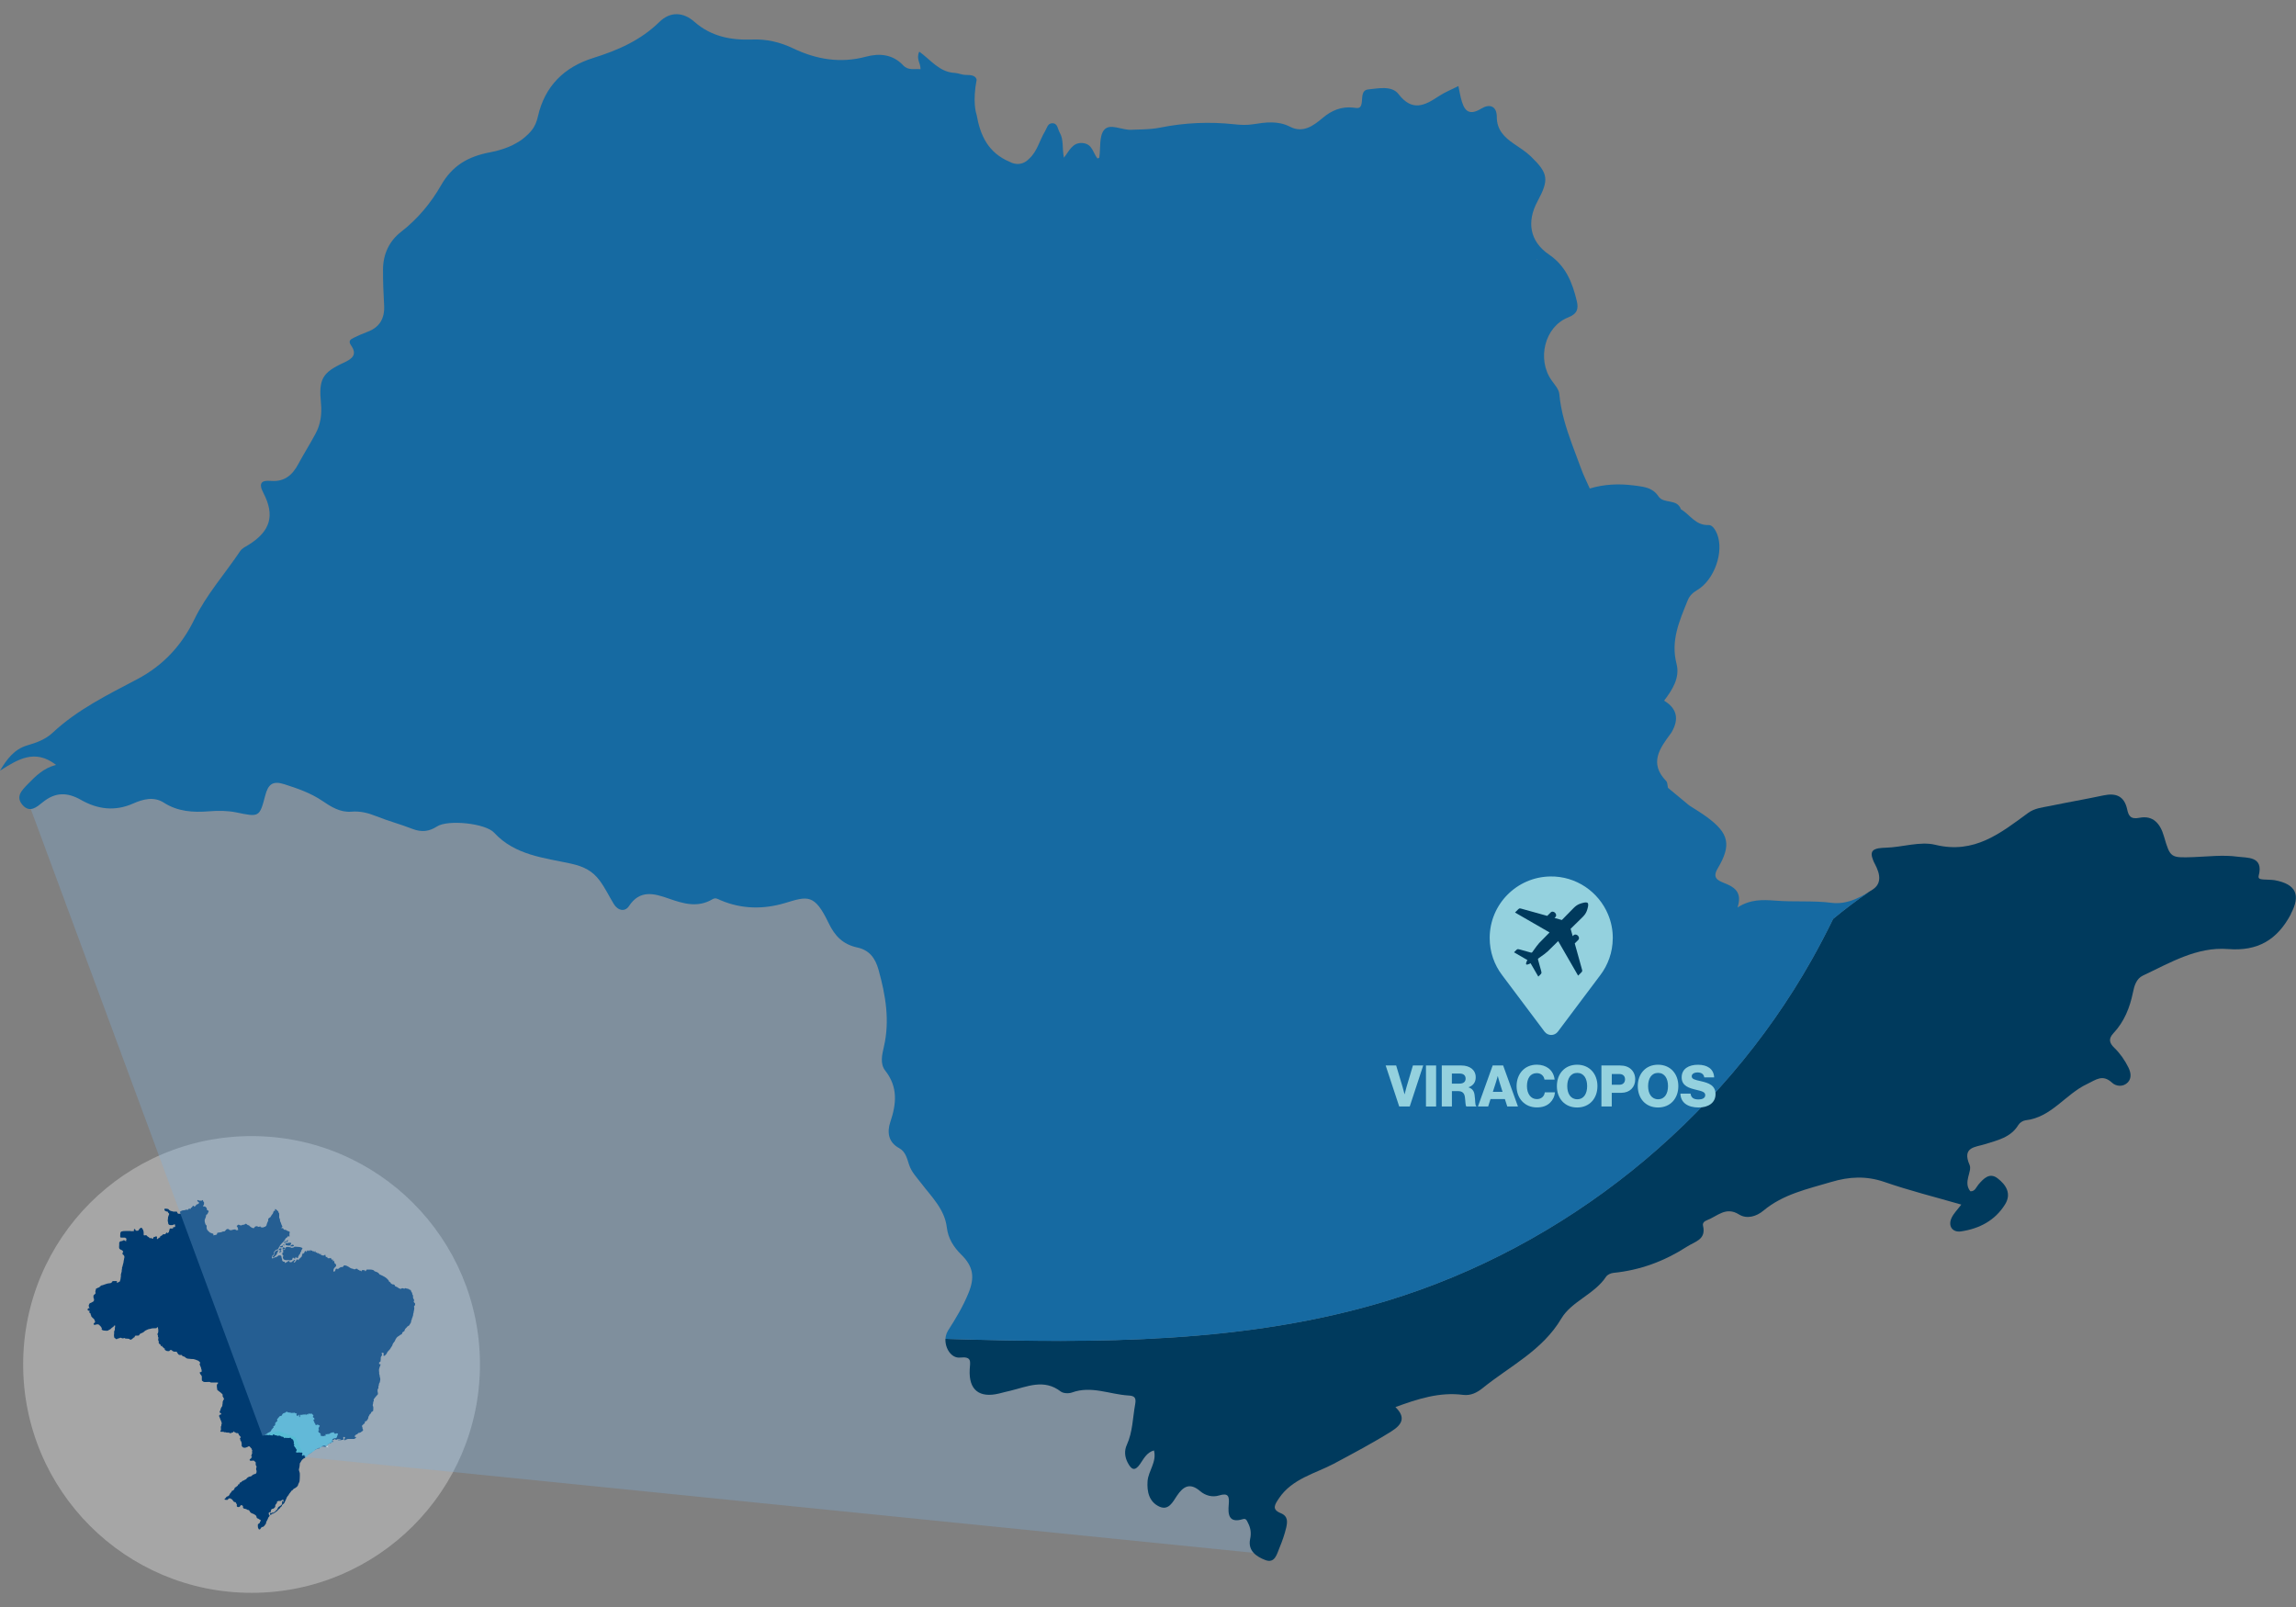 <?xml version="1.0" encoding="UTF-8"?>
<svg id="VETOR" xmlns="http://www.w3.org/2000/svg" viewBox="0 0 600 420">
  <rect x="0" y="0" width="600" height="420" fill="#808080" stroke="none"/>
  <defs>
    <style>
      .cls-1 {
        fill: #94d1de;
      }

      .cls-1, .cls-2, .cls-3, .cls-4, .cls-5, .cls-6, .cls-7, .cls-8, .cls-9, .cls-10 {
        stroke-width: 0px;
      }

      .cls-2 {
        fill: #003b71;
      }

      .cls-2, .cls-4, .cls-6 {
        fill-rule: evenodd;
      }

      .cls-3 {
        fill: #ccc;
        opacity: .5;
      }

      .cls-4 {
        fill: #efede9;
      }

      .cls-5 {
        fill: #7db2df;
        opacity: .3;
      }

      .cls-6, .cls-8 {
        fill: #003a5d;
      }

      .cls-7 {
        fill: #166aa2;
      }

      .cls-9 {
        fill: #57bcd4;
      }

      .cls-10 {
        fill: #034c80;
      }
    </style>
  </defs>
  <g id="MAPA_CATCHMENT_AREA_VETOR" data-name="MAPA CATCHMENT AREA VETOR">
    <g>
      <circle class="cls-3" cx="65.74" cy="356.61" r="59.69"/>
      <g>
        <path class="cls-2" d="M75.82,325.98c-.08,0-.21-.07-.45-.07-.19,0-.48-.06-.62.08-.1.09-.13.03-.14.16-.25.15.05.32-.22.43-.04.24-.68-.11-.39.46.04.09.05.36-.07.35-.2,0-.14.02-.14.29,0,.42.06.2.25.54.14.02-.19.24-.13.38.03.08.03.27.12.4.16.25.46.35.75.35.07,0,.44.02.48-.02.05-.07.2.07.47.07.04,0,.46-.07.46-.08.13-.15.14.1.25-.42.12-.61.64.41.69-.03,0,0,.14-.51.2-.36.11.26.19.27.46.26.19,0,.02-.31.28-.57.07-.07-.1-.04.18-.31.33-.31.08-.35.37-.72.2-.25.03-.15.16-.42.06-.12.27-.42.26-.53,0-.07-.17-.09-.29-.17-.26-.17-.94-.14-1.08-.18-.07-.02-.77-.07-.77,0,0,.19-.46.21-.59.27-.12.06-.38-.17-.48-.17Z"/>
        <path class="cls-2" d="M71.45,328.2c-.1.08-.22.21-.22.33,0,.14,0,.15.26.12.06,0,.83-.78.86-.89.02-.08.11-.32.12-.4.01-.09.19-.19.19-.28,0-.1.05-.34-.08-.34-.3,0-.86.45-.86.76,0,.06-.08.21-.07.4,0,.08-.15.25-.2.3Z"/>
        <path class="cls-2" d="M75.93,325.74c.2.02.67.04.81-.09.1-.09.11-.06-.04-.24-.06-.07-.1-.12-.19-.11-.39.04-.52.3-.65.34-.12.03.03.1.08.11Z"/>
        <path class="cls-2" d="M75.29,324.87c-.13.16-.69-.19-.69.32,0,.4.11.13.37.27.12.07.79.15.85,0,.04-.09.4-.45.25-.57-.04-.03-.04-.08-.08-.08-.15-.01-.61-.06-.7.05Z"/>
        <path class="cls-2" d="M73.94,325.82c.01-.16-.1-.32-.1-.34-.06.16-.73.27-.78.36-.12.19.5.14.63.14.1,0,.23-.03.24-.16Z"/>
        <path class="cls-2" d="M73.44,326.27s-.07,0-.1,0l-.1.02c-.25.08-.13-.04-.31.13-.07.06-.18.32-.04.32.12,0,.11-.1.36.08.15.11.2-.22.27-.23.03-.08.05-.32-.06-.32Z"/>
        <path class="cls-2" d="M75.22,324.3s.05-.22-.02-.22c-.03,0-.06-.01-.08,0-.31.3-.13.14-.31.41-.09.13-.24.18.08.18.16,0,.24-.25.33-.36Z"/>
        <path class="cls-2" d="M73.13,327.02s-.02.02-.03.03c-.16.08-.18.41.09.27.1-.05,0-.07.22-.12.09-.02.14-.3.09-.3-.26.01-.31.12-.36.12Z"/>
        <path class="cls-2" d="M73.9,326.53c.33.03.34.05.57-.26.11-.14-.21-.24-.34-.24-.02,0-.06-.01-.07-.02-.16-.08-.32.51-.16.52Z"/>
        <path class="cls-2" d="M74.02,325.43s.27.25.27.03c0-.24.06-.2-.06-.21-.23-.03-.2,0-.21.18Z"/>
        <path class="cls-2" d="M74.49,324.95c.05-.04.08-.68.02-.68-.03,0-.1,0-.1,0-.04.1-.04.29-.11.41-.02.04-.04.44.19.26Z"/>
        <path class="cls-2" d="M108.48,341.07c0-.18,0-.25-.02-.44-.06-.03-.34-.31-.34-.36.02-.47,0-.19.1-.34.06-.1-.03-.31-.12-.37-.04-.02-.04-.22-.13-.31-.12-.12.1-.66-.18-.89-.13-.11.02-.45-.2-.59,0,0-.18-.29-.18-.32,0-.37-.19-.32-.49-.42-.13-.04.16-.12-.26-.17-.05,0-.26-.1-.39-.09-.18,0-.28-.17-.49-.06-.1.05-.05.23-.31.04-.11-.08-.51-.08-.57,0-.06.06-.33.24-.38.05-.02-.08-.19-.03-.3-.11h-.03c-.37-.38-.18-.13-.56-.37-.1-.06-.43-.12-.43-.26,0-.29-.1-.18-.36-.36-.1-.07-.2.07-.41-.09-.18-.13-.31-.14-.4-.43-.02-.07-.38-.16-.39-.32-.02-.24-.35-.47-.49-.66-.07-.1-.61-.48-.69-.51-.05-.01-.07-.09-.27-.13-.06-.01.03-.05-.15-.1-.14-.04-.47-.22-.59-.27-.05-.02.03-.06-.17-.05-.1,0-.3-.48-.65-.61-.17-.06-.31-.15-.49-.19-.45-.1-.28-.29-.64-.41-.16-.06-.49-.12-.67-.12h-1s-.19.26-.23.34c-.18.35-.13-.11-.32-.16-.27-.07-.36-.03-.63-.04-.09,0-.36.65-.33.22,0-.08-.28-.1-.33-.1-.23-.08-.1-.19-.4-.19-.11,0-.1-.28-.3-.28-.14,0-.28-.03-.36.07-.02.03-.14.07-.21.07-.64,0-.21-.17-.65-.16-.15,0-.73-.27-.81-.39-.02-.03-.3-.19-.35-.18-.11-.1-.14-.1-.29-.17-.07-.03-.42-.13-.5-.13-.38,0-.17.03-.35.18-.16.13,0,.27-.45.27-.49,0-.23.07-.61.21-.06.02-.02.1-.22.15-.11.03-.19.41-.26.14-.04-.13-.52-.1-.53.04-.04.56-.51.87-.5.6,0-.03-.16-.25-.02-.52.03-.06.05-.26.14-.32.05-.03.34-.44.47-.51.04-.02.13-.54-.15-.63-.03,0-.26-.21-.26-.31,0-.14.03-.26-.05-.35-.14-.16.06-.31-.17-.06,0,0-.14.05-.14.05-.02-.1-.02-.4-.07-.45-.04-.05.09-.31-.15.02-.12.17-.11-.05-.24-.22-.11-.14,0-.35-.31-.17-.03.02-.55.07-.61-.02-.08-.11-.11-.08-.11-.21-.01-.2-.21-.06-.33-.03-.09-.08-.16-.39-.16-.54,0-.08-.13-.19-.21,0,0,0-.2.12-.3.12-.42,0-.05-.1-.5-.1-.24,0-.09-.03-.19-.28-.12-.33-.23.23-.31.04-.07-.16-.17-.15-.26-.2,0-.02-.11-.15-.16-.15-.03.02-.12.34-.21.02-.06-.22-.02-.13-.34-.13-.18,0-.02-.18-.13-.29-.04-.04-.09-.11-.16,0-.14.22-.15.3-.15.1,0-.4-.21-.05-.3.01-.04-.01-.01-.31-.36-.3-.06,0-.19-.09-.22-.14-.15,0-.09.19-.2.3-.02,0-.08-.29-.13-.34,0,.02-.15.4-.18.19,0,0-.06-.2-.06-.21-.06,0-.07.51-.19.27-.02-.05-.11-.17-.14-.18-.2.21-.13.36-.19.43-.16.18-.11-.42-.37-.22-.26.19-.22.41-.36.67-.07.13-.09-.2-.25-.13,0,.08-.25.41-.25.56,0,.37-.12.37-.34.61-.05.05-.37.37-.4.37-.07.02-.17.19-.17.31-.17,0-.29-.39-.46-.15,0,0-.12.07-.12.2,0,.13-.31.3-.33.45-.01.13-.26.08-.34.08,0-.16.06-.21.19-.32.23-.18.1-.19.12-.36-.29,0-.33.23-.55.32-.17.07-.15.32-.56.32-.06,0-.06-.04-.22-.03-.16.01.02-.56-.57-.17-.08.05-.08,0-.16.14-.06.09-.22.01-.28.13-.07.11-.3.23-.27.05,0-.02-.06-.24-.06-.25-.21,0-.51-.03-.6-.25-.06-.15-.07.02-.07-.3,0-.38-.14-.21-.15-.58,0,0-.05-.26-.05-.29,0-.05-.2-.23-.24-.23-.2,0-.59-.09-.67.16-.05.15-.13.08-.28.15-.24.11-.37.47-.27.16.11-.34-1.62,1.17-.82-.52.05-.1.29,0,.29-.21,0-.07.05-.05.05-.26,0-.56,0-.33.28-.67.13-.15.13-.23.37-.3.58-.18.4-.12.65-.6.08-.16.03-.22.2-.37.07-.06.29-.47.45-.58.06-.04.25-.34.39-.37.02-.02.53-.69.56-.76.21-.52.5-.4.74-.77.03-.05.11-.36.19-.08.02.07.24.18.24.03,0-.24-.02-.49-.02-.71.08-.06.06-.39.05-.5-.01-.09-.32-.09-.41-.15-.06-.04-.28-.15-.35-.15-.06,0,.02-.07-.15-.14-.46-.19-.57.12-.73-.37-.05-.14-.4-.19-.5-.05-.09.13.04-.16.04-.16,0-.26.36-.16.17-.43-.04-.05-.2-.39-.2-.42,0-.06-.03-.02-.03-.06-.07-.09-.05-.28-.11-.39-.09-.17-.24-.38-.23-.58,0-.18-.05-.48-.16-.62-.19-.25.09-1.31-.18-1.43-.16-.07-.06-.34-.16-.4-.2-.11-.34-.3-.4-.34-.22-.12.13-.2-.44-.19-.32,0,.41.32-.02.38-.02,0-.09.07-.2.06-.18,0-.12.24-.22.39-.03.04-.1.4-.23.45-.04.11-.07.02-.14.22-.04.12-.1-.02-.17.24,0,.01-.18.31-.2.32-.09.05-.58.39-.58.49,0,.1.05.53-.04.55-.01.05-.26.51-.27.62,0,.05-.12.26-.11.4,0,.05-.1.28-.19.29-.02,0-.16.17-.22.17-.07,0-.09.08-.33.09-.17,0,.12.1-.28.1-.09,0-.33-.01-.4-.04-.1-.04-.1-.02-.2-.16-.12-.16.03-.18-.22,0-.07.05-.24-.02-.33.04-.11.08-.14-.16-.26-.17-.38-.01-.23.01-.56.1-.05.01-.3.37-.3.39-.09,0-.31.02-.38-.03-.08-.06-.23-.08-.3-.14-.1-.1-.25-.14-.33-.25-.02-.02-.12-.05-.25-.23-.16-.22-.21.03-.41-.17-.6-.59-.59-.16-.8-.13-.11.02-.02.08-.19.08-.49,0-.18,0-.54.12-.47.15-.2,0-.45,0,0,0-.26-.08-.29-.13-.03-.04-.19-.02-.27.06-.32.35-.44.2-.12.55.03.03.27.76.15.77-.07,0-.1.05-.29.05-.44,0-.22-.02-.33-.18-.03-.04-.47,0-.52.02-.05.03-.3.03-.37.1-.03.03-.55.1-.63.03-.05-.04-.07-.01-.21-.15-.22-.22-.49-.14-.72,0,0,0-.12.23-.25.27-.01.38-.7.13-.88.38-.02.03-.61.14-.71.14-.23,0-.25.05-.39.06-.28.02-.02.49-.44.53-.03,0-.05.05-.24.06-.27.01-.4.14-.41.14-.05,0,.03-.53-.22-.52-.29.01-.22-.1-.44-.15-.38-.09-.28-.15-.58-.37-.11-.08-.04,0-.16-.17-.06-.08-.17-.09-.26-.31-.01-.03-.1-.15-.1-.22,0,0-.06-.18-.06-.32,0-.15.08-.63-.11-.66-.1-.02-.3-.44-.3-.57,0-.22-.09-.16-.09-.54,0-.29-.01-.17.06-.43.03-.12.21-.41.21-.53,0,0,.09-.25.09-.39,0-.49.23-.04.48-.7.05-.12.29-.47.17-.58-.07-.06-.38-.18-.4-.23-.16-.27.08-.49-.28-.68-.11-.06-.08-.24-.45-.24-.47,0-.36,0-.16-.36.04-.07.03-.07.09-.16.03-.04.04-.58-.01-.6-.25-.1-.2-.54-.32-.54-.11,0-.09.01-.19.15-.15,0-.75.04-.83-.03-.13-.13-.29-.23-.38.02-.1.28.56.33.45.65-.02.05-.29.32-.41.28-.29.22-.14-.06-.37.27,0,0-.29.33-.3.33-.15,0-.17.26-.22-.08-.02-.12-.32-.15-.38.03,0,0-.13.1-.13.21,0,0-.06.13-.15.13-.35,0-.03.45-.36.33-.07-.03-.41-.11-.41,0,0,.11-.09.25-.19.25-.09,0-.6-.04-.62.01-.09.17-.81.11-.9.19-.12.12-.72.2-.49.53.03.04.13.3.06.3-.17,0-.62.09-.7-.1-.04-.09-.16-.22-.16-.33,0-.04-.07-.13-.18-.13-.33,0-.65.07-.96-.03-.21-.07-.24-.11-.46-.12-.09,0-.28-.13-.36-.19-.14-.12-.1.06-.25-.26-.05-.1-1.08-.27-1.1-.08-.05.51.27.55.66.68.17.06.21-.09.27.17.08.36.47.19.21.76-.1.22-.07.02-.1.27-.02.13-.13.11-.11.52,0,.18-.15.81,0,.98.08.08-.07.54.29.73.1.05.08.1.31.1.59,0,.51.06,1.05-.2.26-.13.21.51.21.67-.23.07-.08.06-.36.06-.42,0,.07.36-.37.36-.11,0-.71-.04-.7.06.03.3-.18.48-.17.76,0,.11-.14.27-.26.29-.07.02-.3.34-.28-.05,0-.05-.12-.09-.17.06-.04.12-.26.3-.28.39-.17,0-.52-.07-.63.07-.15.19-.33.34-.58.38-.12.02-.1.37-.18.38-.31,0-.71.64-.76.39-.02-.09-.08-.41.05-.43-.24-.34.06-.21-.45-.21-.11,0-.03.11-.36.13-.03,0-.21.09-.21.21.01.26-.24.23-.45.23,0-.22.05-.24-.15-.23-.08,0-.03.31-.26.09-.07-.06-.22-.14-.28-.23,0,0-.48-.25-.57-.44-.13-.28-.8.17-.8-.21,0-.79.05-.65-.19-1.37,0-.02-.2-.2-.22-.35-.01-.07-.37-.18-.47-.02-.03.05-.37.29-.43.52-.05.24-.6.15-.77.15,0-.17-.25-.67-.48-.3-.11.18.44.43-.48.43-.21,0-.24.03-.41-.05-.05-.03-1.81.01-1.82.02-.1.08-.29,0-.37.09-.15-.02-.36.1-.4.28-.04.21-.07.04-.07.4,0,.14-.07.84.04.89.27.11,1.18,0,1.24.07.13.15.33.11.33.38s-.11.18-.09.42c0,.17-.07.39-.12.12-.03-.14-.53-.39-.72-.15-.16.19-.66.08-.74.24-.03.06-.13.05-.16.17-.03.13-.06,0-.06.3,0,.2.01.65-.03.82-.01.04,0,.2,0,.25.07.18-.01.37.23.44.08.02.27.26.41.23.19.13.07-.04.32.25.08.09.2.27.03.32-.1.03-.12.58-.04.59.16.02.43.37.43.56s.02.3-.06.46c-.03.05-.04.47-.1.51-.04.02-.05.78-.17.9-.03.03-.15.79-.3,1.05.1.11-.06.36-.06.62,0,.29,0,.47-.12.74-.03.07-.03.27-.09.3-.04.02.03.74-.06.9,0,0-.03.36-.05.42-.03.12-.15.6-.23.67-.07.06-.27,0-.33.11-.09.15-.13.16-.34.15-.12,0,.06-.43-.11-.43-.12,0-1.02-.01-1.05,0-.06.06-.12.26-.23.32-.06.04-.07.11-.12.12-.18.15-.36.07-.42.13-.03.02-.48.03-.57.08-.07.04-.27.03-.42.13,0,0-.61.18-.75.26-.16.09-.51.03-.6.24-.03.07-.15.02-.23.19-.03.08-.27.25-.36.24-.05,0-.03,0-.07.01-.24.17-.5.19-.58.28-.05.06,0,.26-.1.43-.06.09-.09.45-.02.57.19.3-.53.6-.53.8,0,.18-.06.6.07.73.11.11.08.64-.03.72-.1.07-.09.14-.32.22-.08.03-.24.17-.37.2-.16.04-.41.12-.44.33-.06.01-.19.36-.15.52.04.13.1.42.2.5.24.18-.6-.21-.48.59.23.14.25.17.56.17-.03.13-.18.14-.11.44.07.26.37.04.35.57,0,.05-.01.04.04.09.17.13-.09.24.29.55.08.07.23.31.36.33.15.02.7,1.06.29,1.13,0,0-.26.23-.24.34.05.24.41.3.42.16.12-.08.22.08.48-.1.05-.03.52.08.55.13.12.21.45.38.6.73.01.03.18.13.07.36-.13.25.45.42.66.42.32,0,.84.15,1.07-.05.34-.29.46-.13.83-.59.16-.2.55-.29.62-.52,0-.01.32-.43.32-.06,0,.13.04.34-.05.44-.08.07.11.54-.14.84-.08.1-.06.64-.06.81-.07.12-.04.73.03.85.05.1-.07.19.24.29.07.02.32.47.54.14.06-.1.4-.02.45-.14.01-.03.25-.02.3-.11.1-.16.61.3.92.1.08-.05.26-.09.34.02.13.17,1.1.02,1.18.22.08.19.54.18.63,0,.03-.06.29-.17.41-.33.2-.29.25.14.41-.52.09,0,0-.07.37-.07.39,0,.69.11.79-.27,0,0,.2-.24.25-.25,0,0,.4-.14.44-.18.02-.02.37-.17.44-.25.08-.08.19-.15.31-.28.15-.16.69-.3.82-.41.07-.07.76-.12,1-.25.09-.05,1.15-.01,1.19-.04.06-.05.33-.73.44.17.02.18.04.14.04.37v.34c-.04.38-.06.32-.23.64-.07.13.14.18.14.42,0,.17-.04.3.07.4.14.14-.06.74-.04.76.14.23.17.01.17.44,0,.49,0,.38.33.67.25.22.15.02.2.35,0,.05.12.12.23.12.13-.18.2-.02.2.16,0,.32.2-.04.29.25.08.27.34.07.34.3,0,.32-.05.19.13.35,0,0,.37.22.42.22.21,0,.7.14.75-.16.02-.1.47-.17.56-.02.16.25.53.36.8.36.26,0,.11-.05.4-.02.06,0,.33.56.53.73.13.11.03.06.26.13.38.1.57-.18.72.23.07.19.54.13.7.32.14.17.55.44.81.43.4-.01.47.08.85.08.48,0,.62,0,1.07.16.08.03.77.29.78.31.03.07.69.47.41.67-.19.14,0,.24-.02.43,0,.08.33.68.33.85,0,.29.14.23.14.72,0,.34-.13.28-.49.28.06.03-.06.26.12.5.5.67.41.39.41,1.31,0,.64.07.34.17.55.01.02.15,0,.25.18.06.11,1.32.03,1.54.03.2,0,.3.16.49.16.21,0,1.73-.03,1.8.02,0,.25-.03.22-.2.39-.18.18-.12.1-.12.44,0,.23-.02.28.03.5.03.14.05.56.12.64.03.03.47.3.59.45,0,0,.26.16.31.24.04.07.12.13.21.19,0,0,0,0,0,0,0,0,0,0,0,0,.12.09.24.19.24.33v.05c.08.04-.1.39.12.54.06.04.13.16.13.22,0,.31.15.11.13.44,0,.07-.28-.03-.26.36,0,.12-.11.03-.11.35,0,.15.02.31-.03.45-.12.31.05.51-.18.69,0,.08-.28.35-.31.64,0,.01-.08.31-.09.32-.02.03,0,.09-.12.23-.09.11-.08.41.08.43.02,0,.29.14.29.28,0,.15.03.13-.23.17-.35.05-.41.43-.27.58.02.03.15.3.15.34,0,.14.14.3.13.39-.03.1.17.21.17.33,0,.27.1.14.13.48,0,.04.12.18.02.3-.15.17.02.51-.16.63-.11.08.03.88-.04,1.06-.06.15-.25.13-.1.33.14.19.78-.07.93.17.04.06.43-.05.53.06.07.08.49.02.63.04.2.04.05-.05.22.09.12.09.53.08.62-.05.15-.22.26.16.49-.29.12-.24.15.1.17.11.13.08.25.04.37.18.04.05.13.09.2.09.14,0,.49-.03.51.14,0,0,.13.29.13.31.02.13.5.46.5.66v.03c-.13.06-.31.3-.18.43.04.04.07.17.07.25,0,.32.25.22.23.48,0,.07.08.02.07.21,0,.03.05.14.05.32,0,.24-.08.59.14.73.07.04.21.22.32.23.07,0,.17.04.34.04.34,0,.16-.07.44-.1.36-.04.64-.59,1.02-.01.06.1.18.17.27.28,0,0,0,0,0,0,0,0,0,0,0,0,.07.08.12.18.12.32,0,.15.25.21.04.5-.11.15.19.38.1.42-.35.16-.01.46-.21.52-.05.01-.19.24.02.36.22.13-.05.24-.05.25-.19.6-.21.12-.46.54,0,0-.04.22.05.24.03,0,.09.12.41.09.24-.02.64-.15.78.1.11.2.33.08.33.41,0,.6-.05.47.21.98.03.07.04.04.04.12-.11.08-.05.09-.06.17,0,0,0,0,0,0,0,0,0,0,0,0,0,.03-.02.06-.06.11-.01.01-.03.5.03.56.16.17.09,1.01-.35,1-.13,0-.66.23-.72.35-.09.18-.44.34-.66.33,0,0-.27.07-.3.11-.02.03-.38.18-.55.47-.12.19-.24.13-.35.24,0,0-.29.11-.43.24-.08.07-.35,0-.5.33-.01.03-.08.11-.15.11-.28,0-.41.19-.4.46,0,.27-.11-.1-.19,0-.13.16-.09.05-.19.28-.07.16-.05-.05-.08.18-.05.02-.33.15-.33.21-.11.29-.44,0-.47.49,0,.06-.34.52-.38.52-.4.03-.29.1-.46.38-.14.24-.43.4-.5.7-.03.11-.05-.04-.05.12,0,.03-.34.33-.39.33-.24,0-.44.17-.51.38-.04.13-.34.15-.34.44,0,.11.41.04.49.09.09.05.29.01.36-.05.24-.21,0-.37.69-.32,0,0,.2.19.34.21.12.02.42.55.48.59.12.09.25.18.39.18.32,0,.1.17.38.45.22.22-.05.49.11.68.01.01.12.12.14.12.37.07.58.04.74-.28.09-.18.11-.23.37-.19.04,0,.14.16.27.17.15.02-.07.44.18.65.02.01.22.11.28.12.12.02.16-.04.24.04.17-.03.58.31.71.31.23-.16.39.34.53.52.22.28.35.26.64.4.32.15.37.1.66.35.18.16.21.09.3.33.06.18.07.16.1.36.03.2.47.3.47.3.17.22.42.19.54.36.07.09.1.19,0,.27-.24.17-.12.04-.15.31-.01.12-.34.43-.48.44-.14.02-.06.74-.06.87,0,.09.23.52.24.52.05.01.3.05.32-.01,0,0,.23-.35.25-.36.2-.19.04-.15.32-.26.11-.04.21.08.31-.1.04-.08.28-.14.41-.44.05-.12.29-.27.29-.51,0-.29.13-.37.22-.59.06-.17.28-.47.3-.67.02-.18.4-.48.4-.59,0-.31-.24-.13-.24-.62,0-.13.02-.25.14-.29.11-.03.31-.05.33-.07.05-.04.07.08.08-.18,0-.04.05-.09.05-.27,0-.27.05-.08.12-.25.04-.08.18-.15.26-.15.32,0,.41-.2.61-.36.08-.06.11-.25.14-.35-.11-.36.19-.43.21-.57.03-.18.24-.04.24-.51,0-.33.08-.06.42-.28.12-.07.46.16.74-.14.1-.1.53-.31.53-.02,0,.05-.06.66-.15.44-.08-.18-.32-.44-.23-.05.02.08.03.5,0,.54-.05.05-.09.23-.18.31-.09.08-.59.44-.68.46-.15.04-.29.47-.32.49-.07.04.01.18-.16.28-.04.03-.11.11-.2.15-.02,0-.15.1-.15.18,0,.14-.08.19-.21.18-.23-.01-.02.27-.44.26-.07,0-.01.03-.12.03-.26-.21-.04.11-.39.09-.05,0-.3-.13-.29.06,0,.07,0,.36.06.37.43.09.12-.27.7-.3,0,0,.19-.05.21-.07.23-.22.13-.13.42-.26.18-.08.03-.2.47-.37.14-.06.16-.32.44-.48.16-.09.34-.29.41-.45.11-.27.36-.08.42-.6.01-.1.41-.31.5-.45.06-.1.11-.02.15-.26.01-.08.26-.41.3-.6,0,0,.16-.36.17-.39.1-.17.06-.28.21-.45.01-.02.07-.15.17-.26.06-.07.13-.14.21-.21-.03-.08.38-.66.49-.74.12-.09.19-.43.43-.48.04,0,.34-.28.37-.38.11-.03.2-.18.34-.19,0,0,.14-.11.17-.11.06,0,.42-.31.48-.39.28-.33.15-.38.28-.6.04-.06.08-.26.17-.36,0,0,.14-.37.14-.37,0-.26.06-.6.06-.89,0-.24.06-1.3-.05-1.45-.11-.16-.03-.32-.16-.46-.07-.08.03-.65.08-.73.07-.11.14-1.1.14-1.1.02-.03.02-.04.03-.06,0,0,0,0,0,0,0,0,0,0,0,0,0-.04-.02-.06.08-.15.02-.02.14-.25.18-.28.05-.04.04-.16.12-.22.07-.19.19-.24.33-.39,0,0,.24-.19.25-.2l.02-.03h0s0-.01,0-.01c0,0,0,0,0,0,0,0,0,0,0,0,0,0,0,0,0,0,0,0,0,0,0,0,.01,0,.02-.01.03-.01,0,0,.01,0,.02.01,0,0,0,0,0,0,0,0,0,0,0,0,0-.01.03-.04.06-.04,0,0,0,0,0,0,0,0,.02,0,.03,0,0,0,0,0,0,0h0s.03,0,.05,0c0,0,0,0,.01,0,.01,0,.04-.02.06-.06.02-.02.04-.03.06-.04.03-.01.05-.02.06-.07,0-.03.01-.04.03-.05.01,0,.02-.01.02-.04,0,0,0-.01,0-.01,0,0,0,0,0,0,0,0,0,0-.02-.03,0,0,0,0,0-.02,0,0,0-.01,0-.02,0,0,0,0,0,0h0s0-.02,0-.03c0,0,.02,0,.02,0,0,0,0,0,0,0,0,0,.01,0,.01,0,0,0,0-.02.01-.03,0,0,0,0,0-.01,0,0,0,0,0,0h0s.02-.05.04-.07c0,0,0,0,0,0,0,0,0,0,0,0s0,0,0,0c0,0,0,0,0,0,0,0,0,0,0,0,.02-.03.04-.06.1-.08,0,0,0,0,.01,0,.07-.06.08-.06.08-.06.04-.01.09-.06.15-.12.04-.04.08-.08.12-.11.02-.02.04-.03.06-.04.03-.03.06-.05.14-.07.03-.01.06-.03.08-.05.03-.02.05-.04.09-.04.06,0,.13-.07.17-.12,0,0,.04-.03.1-.06.07-.04.16-.09.19-.12.01-.01.03-.01.04-.01.02,0,.04,0,.06-.04,0-.02.06-.06.15-.12.05-.04.1-.07.11-.09.01-.01.02-.02.03-.03l.03-.02h0s.02-.01.03-.02c.01,0,.03,0,.05,0,.01,0,.02,0,.03,0,0,0,0,0,0,0,0-.03.02-.04.03-.04,0,0,0,0,0,0,0,0,0,0-.01-.02,0,0,0,0,0-.01,0,0,0,0,0,0,0,0,0,0,0,0,0,0,0,0,0,0,0,0,0,0,0,0,0,0,0,0,0-.01,0,0,.01-.01.02-.01.01,0,.02,0,.03-.01,0,0,0-.02-.01-.05,0,0,0,0,0-.01,0,0,.01-.01.03-.02.02,0,.04-.02.04-.04,0,0,0,0,0,0,0-.01.02-.02.03-.03,0,0,0,0,0,0,.03-.03.07-.05.11-.08,0,0,.01,0,.02,0s.01,0,.02,0c.04-.03.08-.05.11-.07.04-.03.1-.06.16-.09.06-.03.11-.05.15-.08.05-.04.1-.06.15-.08.01,0,.02,0,.03-.01h.01c.06-.04.31-.15.35-.16.01,0,.02,0,.03,0,.02,0,.05-.02.08.02,0,0,0,0,0,0,0,0,0,0,0,0,0-.02,0-.06.05-.08.01,0,.02-.01.03-.02,0-.01.02-.02.03-.02,0,0,.02,0,.03.01h0s.06,0,.06.02c0,0,0,.02,0,.03,0,0,0,0,0,0-.02,0-.03.01-.03.02,0,0,0,.01,0,.02,0,0,.02,0,.03,0,.02,0,.04,0,.04,0,0,0,0,.02,0,.03,0,0,0,0,0,.02,0,0,0,0,0,0,0,0,0,0,0-.07,0,0,0,0,0,0,.02,0,.03-.02.05-.03.02-.02.05-.04.07-.03.01,0,.03.01.04.03,0,0,0,0,0,0,0,0,.01-.02.02-.03.01-.02.03-.05.05-.06,0,0,0,0,0,0,0,0,0-.01-.01-.02,0,0-.02-.02-.02-.03,0-.02.02-.03.06-.05,0-.01.03-.09.03-.11,0-.02.1-.09.15-.1.03,0,.04,0,.05.01,0,.01,0,.01.01.01h0s0,0,.01-.01c0-.01.02-.03.04-.04.01,0,.05-.01.08-.03.09-.03.16-.05.17-.05.01,0,.02,0,.04,0,.02,0,.05-.01.09-.01h0s.01,0,.02,0h.01s.02,0,.03,0c.01,0,.02,0,.03,0,.03.02.05.02.07.01.01,0,.02,0,.03,0,0,0,0,0,0,0,0,.01,0,.01,0,.01,0,0,.01,0,.02,0,.01,0,.04-.02.05,0,0,0,.03,0,.05,0,.03,0,.06,0,.07.01,0,0,.02,0,.04,0,.02,0,.03,0,.04,0,0,0,0,0,0,0,0,0,0,.01-.01.02,0,0,0,0,0,0,0,0,.01,0,.02,0,.03,0,.06,0,.07-.02,0-.01.03-.02.05-.01.02,0,.04.02.04.03,0,.02.01.02.02.02,0,0,0,0,.01,0,.01.03.02.03.03.03,0,0,0,0,0,0,0,0,.01,0,.02.01.01.01.06,0,.08-.01.02-.03.05-.02.06,0,.02,0,.03.01.03,0,.02-.02.03-.02.04-.02,0,0,0,0,0,0,0,0,0-.01,0-.03,0-.02.02-.04.01-.05-.01,0,0-.02,0-.03,0-.01,0-.02-.02-.03,0,0,0,0,0,0,0,0,0,0,0,0,0,0,0,0,0,0,0,0,0,0,0,0,0,0,0,0,0,0,0,0,.02-.02.02-.03,0,0-.01-.01-.06-.01,0,0,0,0,0,0,0-.02-.01-.14,0-.16,0,0,0,0,0,0,0,0,0,0,0,0,0-.03.04-.07.06-.07h0s.02,0,.02.02c0,.01,0,.01,0,.01,0,0,0,0,.02-.02,0,0,0,0,0,0,0,0,0,0,.01,0,0,0,0,0,.01,0,0,0,0,0,0,0,0,0,0,0,0,0,0,0,0,0,0,0,0,0,0,0,0,0,0,0,0,0,0,0,0,0,0,0,0,0,0,0,0,0,0,0,0,0,.01-.02.02-.03,0-.01.01-.02.02-.02.04,0,.04-.01.04-.02,0,0,0-.01.02-.01.04,0,.06,0,.06,0,0,0,0,.02-.01.03,0,0,0,0,0,0,.06,0,.07,0,.09-.02,0,0,.02-.01.03-.01.03,0,.04,0,.04,0,0,0-.02-.03-.03-.04-.02-.01-.03-.02-.03-.03,0-.01,0-.02.02-.04.02-.02.03-.03.05-.03.02,0,.02.02.03.04,0,0,0,.02,0,.02.04.02.05.01.05,0,0-.01,0-.04-.01-.05-.01,0-.02-.02-.02-.03,0,0,0-.02.01-.02,0,0,.01,0,.02,0,0,0,0,0,.01,0,0,0,.01,0,.02-.01,0,0,0-.01.01,0,0,0,0,0,0,.02,0,.01.03.03.04.03,0,0,0,0,0,0,0,.01.01.02.02.02,0,0,0-.01,0-.02-.02-.02-.03-.04-.02-.05,0,0,.01-.01.03-.01.02,0,.04.01.05.03,0,.01,0,.02.01.02,0,0,0,0,0,0,0,0,0-.01,0-.02,0-.02.02-.05.03-.05.04-.02.04-.03.04-.04,0,0,0,0,0,0-.02.01-.03,0-.04,0-.02-.02-.01-.07,0-.09,0,0,.02-.01.03,0,.01,0,.02.01.02.01,0,0,0,0,0,0,0,0,0,0,.01,0,.05,0,.05-.01.05-.02,0-.01,0-.02.03-.02.03,0,.04,0,.04,0,0,0,0,0,0,0,0,0,0,0,0-.01,0,0,0,0,.02,0,.04,0,.05,0,.05,0,0,0,0,0,0-.01,0,0,0-.02,0-.03,0-.01.02-.02.04-.02.02,0,.03-.01.03-.02,0-.01.01-.02.07-.02,0,0,0,0,0,0,0,0,0,.01,0,.02,0,.01,0,.03,0,.04,0,0,.01,0,.03,0,.07-.01.08,0,.09,0,0,0,0,.01,0,.02,0,0,0,.02.02.02.04,0,.05-.01.06-.03,0,0,0-.01.02-.01,0,0,.01,0,.02,0,.02.02.03.01.05,0,.01,0,.03-.01.04,0,0,0,0,0,.01,0,0,0-.03-.03-.03-.03-.07-.04-.08-.07-.09-.1,0,0,0-.01,0-.02,0,0,0,0,0,0,0,0,0,0,0,0,0,0,.01,0,.02,0,.1,0,.21-.04.32-.19.1,0,.47.02.36-.18-.04-.06-.18.04-.33-.08-.07-.05.16-.28.33-.29.28,0,.12-.45.61-.07.19.15.3-.13.58-.13.07,0,1.06-.05.68.11-.17.07-.24.02-.42.04-.11,0-.35,0-.2.11.03.02.83.04.89-.03.06-.06.07-.05.15-.05.08.03.29,0,.35-.08.02-.03.01-.04.01-.1,0-.12-.05-.14-.05-.27,0-.07-.03-.04-.03-.17,0-.17.13-.13.27-.13.04,0,.2.03.2.1s0,.11-.02.17c-.05.09-.06.14-.13.22-.01.02-.07.23-.07.25,0,.13.29.09.3.09.09-.07.14-.1.21-.2.03-.04.27.04.3-.03.05-.12.24-.08.36-.08.09,0,1.45.01,1.47,0,.05-.04.11-.05.17-.11.05-.05.28-.17.3-.22,0-.01.02-.13-.03-.15-.03-.01,0-.02-.09-.04-.04,0-.18-.07-.22-.07-.05,0-.04-.03-.03-.11,0-.07.1-.21.17-.23.03,0,.1-.16.15-.17,0,0,.04-.03.08-.04.12-.04.39-.17.46-.28.13-.23.23-.14.46-.2.13-.04.14-.06.26-.12.03-.02.09-.02.12-.08.05-.1.23-.12.32-.22.02-.02.07-.08.08-.1.17-.09.13-.34.09-.35-.16-.03-.13-.5-.15-.52-.14-.23-.14-.37-.09-.48,0,0,0,0,0,0,0,0,0,0,0,0,.09-.17.32-.23.32-.33,0-.13.35-.18.36-.27.01-.08.05-.37.06-.4.17-.32.39.02.53-.39.04-.12.1-.06.21-.28.09-.19.1-.09.13-.37.06-.53.26-.47.33-.8.03,0,.11-.2.22-.23.09-.03.19-.25.21-.35.07-.27.27-.13.48-.41.1-.12.06-.05.06-.27,0-.13.07-.91-.06-.95-.07-.17-.08-.18-.06-.4.02-.25.11-.25.11-.63v-.09s0-.05.01-.07c0,0,0,0,0,0,0,0,0,0,0,0,.05-.09.16-.06.16-.21,0-.03-.05-.05-.05-.26,0-.31.17-.29.31-.56.08-.16.21-.18.28-.34.03-.08.53-.53.53-.63,0-.28-.01-.33-.08-.59-.03-.1-.03-.66.04-.72.22-.22.17-.13.17-.49,0-.4-.02-.17.1-.44,0-.02,0-.38.06-.47,0,0,.08-.21.14-.27.15-.16.06-.4.15-.59,0,0,.02-.24.04-.26-.04-.19-.03-.52-.14-.66-.04-.05.03-.37-.11-.64-.1-.19,0-.62-.07-.71-.05-.07-.04-.74.04-.84,0,0,.17-.66.25-.74,0,0,.21-.41-.02-.41-.1,0-.26,0-.27.13,0-.13.12-.27,0-.38-.17-.17.34-.38.34-.4.02-.19.08-.23.08-.54,0-.28-.02-.72.19-.91l.02-.04c.2-.17.1-.2.12-.45,0-.04-.18-.26-.03-.36.08-.06.34-.05.41.05.13.2.06.11.07.38,0,.14-.28.25.05.31,0,0,.22.11.29-.05.05-.12.47-.44.47-.54,0-.1.11-.31.18-.36.03-.02.08-.17.25-.31.16-.13.55-.58.59-.76.01-.07.07,0,.15-.22.02-.06.33-.41.31-.58,0-.08.22-.53.31-.57,0,0,.22-.32.26-.36.05-.05.01.02.07-.09.03-.22.46-.99.71-1.1.05-.02.27-.22.48-.31.08-.03.03-.13.37-.25.11-.04.29-.15.32-.23.11-.4-.1-.18.25-.48.07-.06.25-.11.3-.19.05-.07.11-.07.12-.22.04-.45.48-.61.67-.94.09-.17.5-.23.57-.45,0,0,.28-.47.3-.5.02-.06.09-.17.09-.17.17-.3-.05-.45.18-.66.09-.08.05-.46.25-.72,0,0,.04-.28.11-.37.08-.1,0-.48.14-.69,0,0,.05-.37.07-.42.07-.22.13-.7.14-.96l.02-.05c-.12-.04-.07-.27-.07-.39Z"/>
      </g>
      <path class="cls-4" d="M85.75,378.18s-.07-.08-.09-.09c-.02,0-.02-.01-.02-.02,0,0,0-.02.02-.03,0,0,.02-.02.02-.02,0,0,0,0,0-.01,0,0,.02,0,.03,0,0,0,.02,0,.02,0,0,0,0,0,0-.01,0,0,.02-.1.02-.11,0,0,.01-.02.01-.02,0,0,0,0,0,0,0,0-.03-.01-.05-.04,0,0-.01-.01-.02-.01-.01,0-.02,0-.03-.03,0,0-.01,0-.03,0-.02,0-.04,0-.05-.01,0-.01-.02-.01-.03,0-.04.01-.04.03-.04.05,0,0,0,.02,0,.02,0,.02,0,.05-.02.06-.01,0-.01.02-.01.04,0,.03,0,.06-.07.08-.02,0-.02.01-.02.03,0,.02,0,.04-.04.04,0,0-.07.05-.07.08,0,.04,0,.05.02.06,0,0,.02.01.04.02.01,0,.03,0,.05,0,.02,0,.03-.01.05-.01.04,0,.04,0,.05-.02,0-.01.02-.01.04,0,0,0,0,0,.01,0,0,0,.02-.01.05-.01h0s0,0,.01,0c0,0,.01,0,.02,0,0,0,.02,0,.04.03.01.01,0,.02,0,.03,0,0,0,0,0,.01,0,0,0,.01.02.02,0,0,0,0,.01.01,0,0,0,.01.02.02.01,0,.03,0,.06-.03,0,0,.01,0,.01-.01,0,0,0,0,0,0,0,0-.03-.02-.01-.07Z"/>
      <g id="SÃO_PAULO" data-name="SÃO PAULO">
        <path class="cls-9" d="M88.04,375.56s0,0,0,0h0s0,.04,0,.05c0,0,0,0,0,0,0,0,0,0,0,0,0,0-.01,0-.02,0-.01,0-.03,0-.04.02-.04.03-.04.04-.03.06,0,.01,0,.03,0,.05h0s-.03.09-.05.1c0,0,0,0,0,0,0,0-.01,0-.02,0,0,0,0,0,0,0-.03,0-.12.02-.12.03-.01.01-.03.02-.05.02h0s-.04,0-.04,0c-.01-.01-.02-.02-.03-.02h0s-.04.03-.05.05c0,.01,0,.01-.01.02,0,0-.02,0-.03,0-.01,0-.02,0-.03,0,0,0,0,0-.01,0,0,0-.01-.02-.01-.05,0-.01,0-.02-.01-.03,0,0,0,0-.01,0-.04,0-.1.04-.11.05,0,.02,0,.03-.01.03,0,0,0,0,0,0,0,0-.02,0-.03-.01,0,0-.02-.01-.03-.01,0,0,0,0,0,0-.01.01-.03.01-.05.02-.03,0-.05,0-.06.05,0,0,0,0,0,0h0s0,0,0,0c0,0,0,0,0,0h0s0,0,0,0c-.02.03-.04.04-.05.04,0,0,0,0,0,0,0,0,0-.01,0-.02h0s0,0,0,0c0,0,0,0,0,0,0,.01-.01.03-.03.03,0,0,0,0-.01,0-.01,0-.02,0-.04-.01h0s-.01,0-.03.01c-.03.02-.06.06-.07.09,0,.02-.02.02-.03.03-.03,0-.06.01-.08.09,0,.03-.01.04-.01.04,0,0,0,.02,0,.04,0,.01,0,.02,0,.03,0,.01-.01.02,0,.05,0,0-.02.11-.03.14,0,0,0,0,0,0-.02,0-.11.05-.11.09,0,0,0,.01,0,.02,0,0,0,0,0,0h0s0,0,0,0c0,.03.03.07.09.07.01,0,.02.01.02.02.01.02.03.05.08.07,0,0,0,0,.01,0h0s-.01,0-.01,0c0,0,.01.01.02.03,0,.03.02.06.09.1,0,0,.03.02.03.03,0,0,0,0-.01,0-.02,0-.03,0-.04,0-.02,0-.03.01-.05,0,0,0,0,0-.02,0,0,0-.01,0-.02.01,0,.01-.02.03-.06.03-.02,0-.02,0-.02-.02,0,0,0-.01,0-.02,0,0-.03-.01-.09,0-.01,0-.02,0-.03,0,0,0,0-.02,0-.04,0-.01,0-.02,0-.02,0,0,0,0,0,0-.05,0-.06,0-.07.02,0,0,0,.01-.03.02-.02,0-.04.01-.04.02,0,0,0,.02,0,.03,0,0,0,0,0,.01,0,0-.01,0-.05,0,0,0-.01,0-.02,0,0,0,0,0,0,.01,0,0,0,0,0,0,0,0-.01,0-.04,0-.03,0-.03,0-.03.02,0,0,0,.02-.05.02,0,0-.01,0-.01,0,0,0,0,0,0,0,0,0,0,0-.02-.01-.01,0-.02,0-.03,0-.02.02-.02.07,0,.09,0,0,.02.01.04,0,0,0,0,0,0,0,0,0,0,.01-.04.04,0,0-.02.03-.03.05,0,.01,0,.02,0,.02,0,0,0,0,0,0,0,0,0-.01-.01-.02,0-.02-.03-.03-.05-.03-.01,0-.02,0-.03.01,0,.01,0,.03.02.05,0,0,0,.01,0,.02,0,0,0,0-.02-.02,0,0,0,0,0,0,0,0-.03-.02-.04-.03,0,0,0-.01,0-.02,0,0,0,0-.01,0,0,0-.01.01-.02.01,0,0,0,0-.01,0,0,0-.01,0-.02,0,0,0-.01.01-.01.02,0,.01,0,.02.02.03,0,0,.02.04.01.05,0,0-.01,0-.05,0,0,0,0-.01,0-.02,0-.02-.01-.03-.03-.04-.01,0-.03,0-.05.03-.02.02-.03.03-.02.04,0,.01.01.02.03.03,0,0,.03.03.03.04,0,0,0,0-.04,0-.02,0-.02,0-.03.01-.01,0-.03.02-.09.02,0,0,0,0,0,0,0-.01.02-.02.01-.03,0,0-.02-.01-.06,0-.01,0-.02,0-.02.01,0,0,0,.01-.04.02-.01,0-.02.01-.02.02,0,0-.01.02-.02.03,0,0,0,0,0,0,0,0-.02.01-.03.02,0,0,0,0,0,0,0,0,0,0-.02,0,0,0,0,0,0,0-.02.02-.02.02-.02.02,0,0,0,0,0-.01,0-.01,0-.02-.02-.02h0s-.06.03-.06.07c0,0,0,0,0,0,0,0,0,0,0,0-.02.02-.01.15,0,.16,0,0,0,0,0,0,.05,0,.06.01.06.01,0,0,0,.02-.02.03,0,0,0,0,0,0,0,0,0,0,0,0,0,0,0,0,0,.01,0,0,0,0,0,0,.02,0,.02.02.02.03,0,0,0,.02,0,.03,0,0,0,.03-.01.05,0,.01,0,.02,0,.03,0,0,0,0,0,0,0,0-.02,0-.04.02,0,0-.02,0-.03,0-.02,0-.04-.02-.06,0-.01,0-.06.02-.08.01,0-.01-.02-.01-.02-.01,0,0,0,0,0,0,0,0-.01,0-.03-.03,0,0,0,0-.01,0,0,0,0,0-.02-.02,0-.01-.02-.03-.04-.03-.02,0-.04,0-.05.01,0,.01-.04.02-.07.02-.01,0-.02,0-.02,0,0,0,0,0,0,0,0,0,.01-.01.01-.02,0,0,0,0,0,0,0,0-.02,0-.04,0-.01,0-.03,0-.04,0-.01-.02-.04-.02-.07-.01-.02,0-.04,0-.05,0-.02-.02-.04,0-.05,0,0,0-.02,0-.02,0,0,0,0,0,0-.01,0,0,0,0,0,0-.01,0-.02,0-.03,0-.02,0-.04,0-.07-.01,0,0-.02,0-.03,0,0,0-.02,0-.03,0h-.01s-.01,0-.02,0h0s-.07,0-.09.01c-.01,0-.03,0-.04,0-.01,0-.08.02-.17.05-.04.01-.07.02-.08.03-.02,0-.03.02-.04.04,0,0-.01.01-.01.01h0s0,0-.01-.01c0-.01-.02-.02-.05-.01-.05.01-.16.08-.15.1,0,.02-.02.09-.03.11-.04.02-.06.03-.06.05,0,.01,0,.02.02.03,0,0,.01.01.01.02,0,0,0,0,0,0-.02.01-.04.04-.05.06,0,.01-.02.03-.02.03,0,0,0,0,0,0-.01-.02-.02-.03-.04-.03-.02,0-.05.02-.07.03-.02.01-.03.03-.05.03,0,0,0,0,0,0,0,.07,0,.07,0,.07,0,0,0,0,0,0,0,0,0-.01,0-.02,0,0,.01-.02,0-.03,0-.01-.02,0-.04,0-.01,0-.03,0-.03,0,0,0,0-.02,0-.02,0,0,.01-.02.03-.02,0,0,0,0,0,0,0-.01.01-.02,0-.03,0-.01-.03-.02-.06-.02h0s-.02-.02-.03-.01c-.01,0-.02.01-.03.02,0,0-.02.02-.03.02-.05.01-.05.05-.05.08,0,0,0,0,0,0,0,0,0,0,0,0-.03-.03-.06-.03-.08-.02,0,0-.02,0-.03,0-.04,0-.29.11-.35.15h0s-.01,0-.01,0c-.01,0-.02,0-.03.01-.05.02-.1.04-.15.08-.04.03-.09.06-.15.08-.06.03-.12.06-.16.09-.02.02-.06.04-.11.07,0,0-.01,0-.02,0s-.01,0-.02,0c-.02.01-.04.03-.06.04,0,0,0,0-.01,0,0,0,0,0,0,0,0,0,0,0-.01,0,0,0-.01.01-.02.02,0,0,0,0,0,0-.02.01-.03.03-.03.04,0,.02-.03.03-.04.04-.01,0-.02.01-.03.02,0,0,0,0,0,.01.01.02.02.04.01.05,0,0-.01.01-.03.01-.01,0-.02,0-.02.01,0,0,0,0,0,.01,0,0,0,0,0,0,0,0,0,0,0,.01,0,0,0,0,0,.01.01.02.02.02.01.02,0,0,0,0,0,0-.01,0-.03.01-.03.04,0,0,0,0,0,0,0,0-.02,0-.03,0-.02,0-.04,0-.05,0,0,0,0,0-.01,0,0,0,0,0-.01,0,0,0,0,0,0,0h-.01s-.02.02-.02.02c0,0,0,0,0,0,0,0,0,0,0,0h0s0,0,0,0c0,0,0,0,0,0,0,0,0,0,0,0,0,0,0,0,0,0-.01.01-.06.05-.11.09-.09.06-.14.1-.15.12-.02.04-.04.04-.06.04-.01,0-.03,0-.04.01-.03.03-.12.08-.19.12-.06.03-.1.05-.1.06-.04.05-.11.11-.17.12-.03,0-.06.02-.09.04-.02.02-.05.04-.08.05-.08.03-.1.05-.14.07-.01.01-.03.03-.06.04-.04.03-.08.07-.12.11-.05.05-.11.1-.15.12,0,0,0,0-.08.06,0,0-.01,0-.01,0-.06.03-.08.06-.1.08,0,0,0,0,0,0,0,0,0,0,0,0,0,0,0,0,0,0s0,0,0,0c0,0,0,0,0,0,0,0,0,0,0,0,0,0,0,0,0,0-.01.01-.02.03-.03.04,0,0,0,0,0,0,0,0,0,0,0,0h0s0,0,0,0c0,0,0,0,0,.01,0,.02,0,.03-.01.03,0,0,0,0-.01,0,0,0,0,0-.01,0,0,0,0,0,0,0,0,0,0,0-.01,0,0,0,0,0,0,0,0,0,0,0,0,.01,0,0,0,0,0,0,0,0,0,0,0,0,0,0,0,.01,0,.02,0,0,0,0,0,0s0,0,0,0c0,0,0,0,0,0,.02.02.02.02.02.03,0,0,0,0,0,0,0,0,0,0,0,.01,0,.03-.01.03-.02.04-.01,0-.02.02-.03.05,0,.05-.03.06-.06.07-.02,0-.04.02-.06.04-.02.03-.05.05-.06.06,0,0,0,0-.01,0-.02,0-.04,0-.05,0h0s0,0,0,0c0,0-.02,0-.03,0,0,0,0,0,0,0,0,0,0,0,0,0,0,0-.01,0-.02,0,0,0,0,0,0,0,0,0,0,0,0,0,0,0,0,0,0,0,0,0,0,0,0,0,0,0-.01.02-.02.02,0,0,0,0,0,0,0,0,0,0,0,0,0,0-.01-.01-.02-.01-.01,0-.02,0-.03.01,0,0-.02.02-.02.02,0,0,0,0,0,0,0,0,0,0,0,0-.01,0-.02,0-.03-.02-.04-.04-.06-.05-.09-.06-.03-.01-.04-.02-.04-.06,0,0,0-.02.02-.03.02-.03.05-.06.04-.07,0,0-.02-.01-.04-.01-.04,0-.06-.07-.06-.09h0s-.02-.04-.01-.05c0-.01,0-.02,0-.03,0,0-.01-.01-.01-.02,0-.01.01-.02.02-.03h0s0,0,0,0c0,0,0,0,0,0,0,0,0,0,0,0,0,0,0,0,0,0-.02,0-.03,0-.03,0s0-.01,0-.02c0-.02.01-.03-.01-.04-.01,0-.02-.01-.03-.01,0,0-.01,0-.02,0-.01,0-.02.03-.02.04,0,.06-.02.07-.02.07h0s-.02,0-.02-.01c0-.02,0-.03-.01-.03,0,0-.01.01-.02.04h0s-.02.05-.03.05c0,0-.01,0-.01-.01-.01-.03-.02-.04-.03-.04h0s0,0,0,0c0,0-.02,0-.03-.02-.03-.04-.05-.05-.06-.07,0,0-.02-.01-.02-.02,0,0-.01,0-.02,0,0,0-.02,0-.03,0-.06.02-.14.07-.14.08,0,.06-.01.07-.03.07,0,0-.01,0-.02.02-.01.04-.03.05-.04.05,0,0,0,0-.01.01,0,.02-.01.02-.02.02-.03,0-.05-.07-.06-.1-.03,0-.04-.04-.04-.05,0-.01,0-.02,0-.02-.02,0-.03-.02-.03-.03,0-.02.02-.05.04-.08.02-.03.04-.05.03-.07-.01-.02-.02-.03-.02-.04,0,0,.01-.01.02-.02h0s0,0,0,0h0s0,0,0,0c0,0,0,0,0-.01,0-.01.01-.02.02-.04.01-.01.03-.03.03-.04,0,0,0,0,0-.01-.03-.03-.04-.04-.04-.06,0,0,0-.01.01-.01,0,0,.01,0,.01-.01,0-.07.03-.08.05-.09.01,0,.03-.01.03-.03,0,0,0-.01,0-.01,0,0,0,0,0,0,0,0,0,0,0,0h0s0,0,0,0c0,0,0-.01,0-.02.01-.03,0-.03,0-.04,0,0,0,0-.02,0-.02,0-.04,0-.06-.03,0,0,0,0,0,0-.04,0-.06-.03-.08-.06-.02-.03-.04-.06-.07-.06-.04,0-.08.04-.09.05,0,.02-.01.03-.02.04-.01,0-.03-.02-.04-.04-.01-.02-.02-.03-.03-.04h0s0,0,0,0c0,.02,0,.03-.02.03,0,0,0,0,0,0,0,0-.01,0-.02,0,0,0-.02-.01-.02-.01,0,0,0,0-.01,0-.03.02-.04.03-.05.03,0,0,0,0,0,0,0,0,0,0,0,0h0s0,0,0,0c0,0,0,0,0,0-.02.01-.03.02-.04.02,0,0,0,0,0,0,0,0,0,0-.01-.01,0-.01-.01-.02-.03-.02-.04,0-.05-.03-.06-.05,0,0,0,0,0,0h0s0,0,0,0c0,0,0,0,0,0,0,0-.01.01-.02.01,0,0-.01,0-.01,0h0s0,0,0,0c0,0,0,.01,0,.01,0,0-.01,0-.02,0-.01,0-.03,0-.04,0-.02,0-.03,0-.04,0,0,0-.01,0-.02,0-.03.02-.04.02-.05.02,0,0,0,0,0,0,0,0,0,0,0,0,0,0,0,0,0,0,0,0-.02.01-.03.01-.02,0-.03-.01-.05-.03h0s-.02-.03-.04-.03h0s-.03-.01-.05-.02c-.01,0-.03-.02-.04-.02,0,0,0,0,0,0,0,0,0,0,0,.02,0,.04-.02.07-.04.07,0,0,0,0,0,0-.02,0-.04-.01-.04-.02,0,0,0-.01-.02-.01-.01,0-.02,0-.04.02-.02,0-.03.02-.05.02,0,0-.01,0-.02,0-.02-.02-.04-.04-.06-.04h0s0,0,0,0c0,0,0,0-.01,0,0,0,0,0-.01,0,0,0,0,0-.01,0,0,0,0,0-.01,0-.03,0-.08.06-.08.07,0,0,0,0,0,0-.02,0-.1-.02-.13-.04-.06-.03-.06-.04-.06-.06,0,0,0-.01,0-.02-.01,0-.02-.01-.02-.02,0,0,0-.01,0-.02,0,0,0-.01,0-.02-.01-.01,0-.03,0-.04,0,0,0-.01,0-.02,0,0,0,0-.02-.01,0,0,0,0,0,0-.01-.03-.01-.06,0-.08,0-.02.02-.02.04-.03.01,0,.03,0,.03-.02,0-.01,0-.04-.02-.07,0,0,0-.01.03-.03h0s.07-.07.07-.1c0-.06.02-.07.03-.08,0,0,0,0,0,0,0,0-.01-.02-.02-.03h0s0-.03.02-.05c.04-.03.06-.05.06-.06,0,0-.02,0-.03-.01h0s-.05,0-.06-.03c-.01-.03-.02-.03-.04-.03-.02,0-.04,0-.07-.07-.02-.06-.04-.07-.04-.08,0,0,0,0,0,0-.03-.01-.05-.02-.06-.04,0-.02,0-.04,0-.05,0,0,0-.02,0-.02,0-.02,0-.04.01-.06,0-.02.01-.03,0-.04,0,0,0,0,0,0-.04,0-.05-.02-.05-.04,0,0,0-.01-.01-.01,0,0-.01,0-.01,0-.06,0-.07-.02-.07-.04,0,0,0-.01,0-.01-.05,0-.05-.03-.05-.06,0-.02,0-.03-.02-.03-.03,0-.05-.03-.06-.06-.01-.02-.03-.04-.04-.05,0,0,0,0,0-.01h0s-.01-.05,0-.06h0s0,0,0,0c-.02,0-.02-.02-.02-.03,0-.01,0-.02-.02-.02,0,0,0,0,0,0,0,0,0-.01,0-.02,0-.02,0-.03,0-.03h0s0,0,0,0c0,0,0,0-.01,0-.02.01-.03.02-.04.02,0,0,0,0,0,0-.01,0-.02-.01-.02-.02,0-.02-.02-.03-.04-.05-.06-.03-.06-.06-.06-.08,0-.04.03-.07.06-.07.02,0,.03-.01.03-.02,0-.02,0-.04,0-.06,0-.02-.01-.03,0-.04.02-.03.01-.04,0-.05,0,0,0-.02,0-.03.04-.07.01-.09-.01-.1-.01,0-.03-.02-.03-.03,0-.02,0-.02-.02-.03-.01,0-.03,0-.03-.04,0,0,0-.02-.01-.04-.01-.03-.03-.07,0-.09,0,0,.01,0,.02,0h0s0,0,0,0c0,0-.01,0-.02-.02,0,0,0,0,0,0,.03-.07,0-.08-.01-.09,0,0-.02,0-.02-.02,0,0,0-.01,0-.02.02-.03.01-.04,0-.06,0-.02,0-.03.03-.04h0s0,0,0,0c0-.02,0-.03,0-.04,0,0,.01-.01.03-.01h0s.02,0,.02-.02c0-.02-.01-.04-.03-.05-.02,0-.03,0-.03-.02,0-.01,0-.02,0-.04,0-.01.02-.03.01-.04,0-.01-.03-.02-.04-.02-.02,0-.04,0-.04-.02,0,0,0-.02.02-.02,0,0,.01-.01.01-.02,0,0,0-.01-.01-.02-.01-.01-.03-.03,0-.05,0,0,0-.04-.03-.08h0s-.04-.09-.04-.11c0-.03-.03-.05-.05-.08h0s-.02-.02-.02-.03c-.01-.02-.02-.03-.03-.03,0,0,0,0,0,0,0,0,0,0,0,0,0,0-.02,0-.03-.04,0,0,0-.02,0-.04,0-.02,0-.04,0-.05,0,0,0,0-.01,0,0,0-.01,0-.02,0-.02,0-.04.01-.06.01-.05,0-.07-.03-.09-.06-.01-.02-.02-.03-.04-.03,0,0-.01,0-.02,0-.02.02-.04.02-.06.02,0,0,0,0,0,0-.02,0-.03-.02-.04-.04,0-.01,0-.02-.01-.02-.03,0-.04,0-.05-.02,0-.01,0-.03.01-.04,0-.01.02-.03.01-.05,0,0-.01-.02-.03-.02-.08-.04-.13-.07-.14-.09,0-.02,0-.03,0-.04,0-.02.02-.03,0-.06-.01-.02-.02-.03-.03-.03,0,0,0,.01,0,.04,0,.02,0,.04-.01.05,0,0,0,0,0,0,0,0,0,0,0,0-.03-.02-.06-.03-.08-.05,0,0,0,0,0,0h0s0,0,0,0c0,.02-.02.03-.04.03-.01,0-.02,0-.03,0-.01,0-.03,0-.04,0-.02,0-.03,0-.04.02-.02.02-.03.03-.04.03,0,0,0,0,0,0-.01,0-.02,0-.03-.01s-.01,0-.02,0c0,0,0,0,0,0-.03.02-.08.03-.13.03s-.08-.01-.1-.03c0,0-.01,0-.02,0-.02,0-.05.01-.08.03-.03.01-.06.02-.08.02,0,0-.01,0-.01,0,0,0,0-.01,0-.02,0-.07-.06-.08-.08-.08-.04,0-.07.02-.07.04,0,.02,0,.03-.02.03-.01,0-.02,0-.04,0-.03,0-.06,0-.06,0,0,0-.02,0-.03,0-.02,0-.04.01-.05.02-.01,0-.02.01-.03.01,0,0,0,0,0,0,0,0,0-.01,0-.02,0-.05-.04-.07-.06-.07,0,0-.01,0-.02,0-.03,0-.05.01-.06.03,0,0,0,0-.01,0,0,0,0,0,0,0-.01,0-.03,0-.05-.02h0s-.05-.03-.08-.03c-.01,0-.03,0-.04.02-.06.07-.11.1-.15.1-.03,0-.04-.01-.06-.02-.01,0-.02-.01-.03-.01,0,0,0,0,0,0-.02.01-.04.02-.05.02,0,0,0,0,0,0-.01,0,0-.03.01-.07.01-.03.02-.05.02-.06h0s0,0,0,0c-.09-.03-.09-.04-.1-.07,0-.01-.01-.04-.04-.07-.03-.04-.06-.05-.09-.05-.03,0-.05.01-.07.02-.01,0-.02.01-.03.01,0,0,0,0,0,0,0,0,0,0,0-.02,0-.02,0-.03-.01-.04,0,0,0,0,0,0,0,0-.02,0-.03,0-.01,0-.03,0-.05,0-.02,0-.04,0-.06-.02-.03-.02-.13-.03-.21-.05h0c-.06,0-.08-.01-.08-.02-.03-.03-.07-.05-.1-.06-.03-.01-.05-.02-.06-.04-.05-.08-.07-.09-.08-.09h0s-.02,0-.03-.01h0s0,0,0,0h0s-.02.01-.03.02c-.02,0-.03.01-.04.01-.03,0-.05-.01-.07-.03-.02-.01-.03-.02-.04-.02-.01,0-.02,0-.03.02,0,.01-.02.02-.03.02-.02,0-.03,0-.05-.02-.02-.01-.03-.02-.04-.02,0,0-.02,0-.02.01-.04.05-.06.05-.08.05-.01,0-.02,0-.03,0,0,0,0,0,0,0h-.01s-.02,0-.03,0c-.02,0-.03,0-.03,0-.04.02-.07.02-.09.02-.03,0-.04-.01-.05-.04,0-.01-.02-.03-.04-.05-.02-.01-.03-.02-.06-.02-.05,0-.09.03-.11.05,0,0,0,0,0,0-.01,0-.02,0-.03,0-.01,0-.02,0-.03,0-.02-.01-.02-.03-.03-.05,0-.03,0-.05-.03-.06-.01,0-.03-.01-.05-.01s-.04,0-.07.01c0,0-.02,0-.03,0h0s-.06.02-.09.02c-.03,0-.05-.01-.07-.03-.06-.07-.08-.08-.11-.09-.02,0-.04-.02-.07-.04-.03-.02-.08-.03-.11-.03-.03,0-.06,0-.07-.02-.04-.03-.05-.04-.07-.04,0,0-.01,0-.02,0,0,0-.01,0-.02,0h0s-.04,0-.05.02c-.03.03-.05.09-.05.12,0,.09,0,.13-.03.15,0,0-.01,0-.03,0,0,0,0,0-.01,0,0,0-.01,0-.01,0-.01,0-.03,0-.04.02-.01.01-.02.02-.03.02,0,0,0,0,0,0-.01,0-.02-.02-.02-.05,0-.03-.01-.06-.03-.07,0,0,0,0,0,0-.02,0-.05.02-.09.06,0,0,0,0,0,0,0,0-.03,0-.1-.02-.08-.01-.1-.02-.11-.02-.04-.02-.07-.03-.1-.03-.03,0-.05.01-.07.02-.02.01-.04.02-.07.02-.03,0-.08-.02-.13-.06-.04-.03-.04-.05-.04-.06,0,0,0,0,0-.01,0,0,0,0-.03,0-.02,0-.16.1-.18.12-.02.02-.04.02-.06.02-.04,0-.07-.02-.11-.04h0s-.03-.02-.05-.03c-.03,0-.05-.01-.07-.01-.02,0-.04,0-.05.01-.01,0-.02.01-.04.01-.02,0-.06-.01-.1-.04-.05-.03-.09-.05-.13-.05-.04,0-.07.02-.09.04-.01,0-.02.02-.03.02-.02,0-.05.03-.08.06,0,0,0,0,0,0-.01,0-.04.03-.08.05h0s-.02.02-.02.02c0,0,0,0,0,0-.02-.03-.03-.04-.03-.05,0,0,0,0,0,0,0,0,0,0,0,0-.01-.02-.01-.02,0-.05h0s0-.02.02-.04h0s0-.01,0-.01c.04-.05.08-.1.1-.11.03-.02.06-.04.08-.05.05-.04.1-.07.16-.09.06-.01.08-.02.11-.04h0s.03-.01.05-.02c.01,0,.11-.09.12-.11,0-.03,0-.03.02-.04,0,0,0,0,0,0,0,0,0,0,0,0,.06-.02.09-.05.13-.07.04-.03.08-.05.13-.07.07-.02.08-.03.09-.04.01-.01.02-.02.06-.03.03,0,.08-.04.1-.06.01-.02.06-.03.11-.04.03,0,.05-.01.06-.02h0s0-.02,0-.02c.02-.04.03-.04.08-.08h0c.06-.05.07-.07.08-.09.01-.02.02-.04.08-.09,0-.01.02-.03.02-.03.02-.01.04-.08.06-.14h0c.03-.1.07-.21.11-.22.09-.02.09-.04.1-.06,0-.01,0-.03.03-.04.07-.03.08-.08.09-.13.01-.05.02-.1.1-.13.02,0,.03-.01.04-.02h0s.02,0,.02-.01c0,0,0-.01.04-.03.01,0,.03-.04.05-.08t0,0c.05-.04.03-.08.02-.1,0,0,0-.02-.01-.02-.01-.03-.04-.07-.05-.09-.02-.03-.04-.05-.03-.06.05-.1.09-.12.12-.12.02,0,.03,0,.05.01.02,0,.03.01.05.01.01,0,.02,0,.03,0,.01,0,.03,0,.05-.01h0s0,0,0,0c0,0,0,0,0,0,.01-.04.06-.08.08-.11,0,0,.02-.02.02-.02,0-.13.04-.15.07-.17.03-.02.05-.03.06-.12.02-.12-.01-.16-.03-.18-.01-.01-.02-.02-.02-.04,0-.02,0-.04,0-.06,0-.05,0-.1.05-.11.14-.02.15-.06.16-.1,0-.02.01-.04.03-.06,0,0,0,0,0,0,0-.03.03-.07.05-.1.01-.02.03-.04.03-.05.01-.03.04-.04.08-.04,0,0,.02,0,.03,0,0,0,.02,0,.03,0,.04,0,.1-.04.11-.08,0-.05,0-.08-.02-.12-.01-.03-.02-.06-.02-.1,0-.01,0-.04,0-.06h0s.02-.08,0-.09c-.05-.06.04-.22.06-.25.03-.05.11-.12.17-.14,0,0,0,0,0,0,.04-.03.09-.11.1-.16,0-.04.08-.11.12-.11.04,0,.08-.07.08-.1,0-.03.04-.07.06-.08,0,0,0,0,0,0,.01-.04.12-.12.16-.13.03,0,.04-.01.06-.02.01,0,.03-.01.05-.01,0,0,0,0,0,0,.01,0,.03,0,.04,0,.09,0,.14-.03.19-.05.03-.01.05-.02.07-.03,0,0,0,0,0,0,.02-.04.08-.08.1-.09v-.02s.03-.1.03-.11c.01-.02.03-.07.06-.12l.02-.06s0,0,0,0c0,0,0,0,0,0,0,0,0,0,0,0,0,0,0,0,0,0,.01,0,.03-.01.05-.04.14-.17.37-.24.61-.31h0c.09,0,.14-.06.19-.12.04-.05.08-.1.14-.11h0c.05-.04.11-.05.16-.05,0,0,0,0,.01,0h0s0,0,.01,0h0c.07,0,.14.04.21.11h0s0,0,0,0c.02.02.03.04.05.06,0,0,0,0,0,0,.02,0,.04,0,.06,0,.18,0,.35.02.57.07,0,0,0,0,0,0,0,0,0,0,.01,0,0,0,0,0,0,0,0,0,0,0,.01,0h0s.07.02.11.03c.08.02.15.04.23.06h.02s0,0,0,0c.12-.03.23-.04.33-.04.05,0,.1,0,.16.01.04,0,.08-.01.11-.02,0,0,0,0,0,0,0,0,0,0,.01,0,0,0,0,0,0,0,0,0,0,0,0,0,.04-.01.08-.03.12-.03.03,0,.06,0,.08.02.03.1.1.15.2.15.05,0,.1-.01.16-.02h0c.05-.01.1-.02.14-.02.02,0,.03,0,.05,0,0,0,0,.02,0,.03,0,0,0,.02-.02.03,0,0-.02.01-.03.02-.02.01-.04.03-.06.05,0,0-.01.02-.02.02-.04.07-.02.18.04.34.07.17.13.26.2.27,0,0,0,0,0,0,.08,0,.15-.11.23-.22h0c.03-.05.06-.1.09-.14h0s.08.01.11.04c0,0,.02.02.02.03.03.05.03.12.03.17h0s0,0,0,0c0,.01,0,.03,0,.04h0s0,.03,0,.05c0,.01,0,.03,0,.04,0,.04,0,.07,0,.1,0,.01,0,.03,0,.04,0,.04.02.07.05.09.02.02.04.02.08.02.01,0,.03,0,.04,0,0,0,0,0,0,0,0,0,0,0,0,0h0s0,0,0,0c0,0,0,0,.01,0,0,0,0,0,0,0,.01-.03.02-.05.02-.09h0s0,0,0,0c0-.03,0-.05,0-.08,0-.01,0-.03,0-.04h0s0-.03,0-.05c0,0,0,0,0-.01,0,0,0-.02,0-.02,0,0,0-.01,0-.02,0-.05.01-.09.05-.12,0,0,0,0,0,0,0-.02,0-.03,0-.05,0-.01,0-.03.01-.04,0-.01.02-.02.03-.03.03-.03.09-.05.17-.05s.16.02.22.03c0,0,0,0,.01,0,.03,0,.06-.01.09-.03,0,0,0,0,0,0,0,0,0,0,.01,0h0s.06-.04.1-.04c.02,0,.03,0,.05,0,0,0,0,0,0,0,0,0,0,0,0,0s0,0,0,0c.01.01.03.02.06.02.03,0,.07-.01.11-.03.04-.01.08-.03.11-.03.02,0,.03,0,.04,0,0,0,0,0,0,0,.02,0,.05,0,.07,0,.05,0,.09.02.12.03.03.01.06.02.1.02.02,0,.05,0,.07-.02h0s.02-.02.02-.03c0,0,0-.01,0-.02,0,0,0,0,0-.01,0,0-.02-.02-.03-.03-.02-.01-.04-.03-.04-.04,0,0,0,0,0-.01,0,0,0-.01,0-.02,0,0,0,0,0-.01h0s0-.03,0-.04c0,0,0,0,0,0,0,0,0,0,0,0,0,0,.02,0,.03.01h0s0,.02,0,.02c.02.03.04.05.05.07,0,.01.02.02.03.04.06.07.11.11.17.11,0,0,.01,0,.02,0,.06,0,.12-.03.19-.09,0,0,0,0,0,0,.03-.12.05-.15.06-.15,0,0,.02.03.04.06h0s.04.08.07.12c.02.01.04.02.05.02,0,0,0,0,.01,0,0,0,0,0,0,0h0s0,0,.01,0c0,0,0,0,0,0,.02-.02.03-.05.04-.08,0-.03.02-.05.03-.06,0,0,0,0,0,0,0,0,0,0,0-.01,0,0,0-.01,0-.01,0,0,0,0,0,0,0,0,0,0,0-.01,0,0-.01-.02,0-.03,0-.01,0-.02.02-.03.04-.03.08-.03.15-.03.01,0,.02,0,.03,0,.01,0,.02,0,.03,0,.04,0,.09,0,.13-.02.03.01.05.04.07.07.02.03.04.06.08.08,0,0,0,0,0,0,.07-.01.09-.04.1-.07.02-.03.04-.05.1-.07h0s0,0,0,0h0s0,0,0,0h0s0,0,.01,0c.04,0,.09-.02.1-.04,0,0,0,0,0,0,0,0,.02,0,.02,0,0,0,.01,0,.01,0h0s.01.01.04.04c0,0,.03.04.03.04,0,0,0,0,0,0,0,0,.01.01.01.01,0,0,0,.01-.01.02,0,0,0,0-.01,0,0,0,0,0,0,0,0,.01,0,.03,0,.04h0s0,0,0,0c.05.04.11.08.17.11.11.07.22.13.28.24h0s0,0,0,.01c0,0,0,0,0,.01,0,0,0,0,0,0-.01.01-.02.03-.03.05,0,0,0,.02-.01.03-.04.03-.06.08-.08.11,0,.01,0,.03-.01.04v.02s-.01,0-.01.01c0,0,0,.01,0,.02,0,.03,0,.06.01.08h0s0,.03,0,.03c0,0,0,0,0,.01,0,0,0,0,0,.01,0,.01-.02.03,0,.05,0,.06.08.1.17.14.07.03.13.05.14.09v.02s.03.09.05.14c0,0,0,0,0,0,0,0,0,0,.01,0,0,0,0,0,0,.01h0s0,.04.02.05c0,0,0,0,0,0,0,0,0,.01,0,.02,0,.01,0,.03,0,.04,0,0,0,.01,0,.02,0,0-.01,0-.02.02,0,0-.02.02-.04.03,0,0,0,0,0,0,0,0-.02,0-.03,0-.01,0-.03,0-.04,0-.01,0-.02,0-.03.02,0,0,0,0,0,0,0,0,0,.02-.02.03,0,0,0,0,0,0,0,0-.01.01,0,.02,0,0,0,0,0,0,0,0,0,0,0,0,0,0,0,0,0,0,0,0,0,0,0,0,0,.03-.01.04-.03.06-.02.01-.03.02-.04.04,0,0,0,.01,0,.02,0,0,0,.01,0,.02,0,.01,0,.02,0,.04,0,0,0,0,0,0,0,0,0,.02,0,.03,0,0,0,0,0,0,0,0,0,0,0,.01,0,0,0,0,0,0,0,0,0,.02-.01.02,0,0,0,.02,0,.03,0,0,0,0,0,.01,0,0,0,0,0,0,0,0,0,0,0,.01,0,0,0,0,0,0,.04.06.08.1.13.14.02.02.05.04.07.06h0s0,.03,0,.05c0,0,0,.02,0,.03,0,0,0,.02,0,.03,0,.08.02.14.07.17,0,0,0,0,0,0,0,0,0,.01,0,.03,0,0,0,0,0,.01,0,0,0,0,0,.01,0,.02,0,.04.02.05,0,0,0,0,0,0,0,0,0,0,0,0,0,.03,0,.06.02.08.02.03.07.04.09.04,0,0,0,0,.01,0h0s0,0,0,.01c0,0,0,0,0,.01,0,0,0,.02,0,.02,0,0,0,.01.02.02,0,0,.01,0,.02.01h0s0,0,0,0c.02.02.03.04.04.07,0,0,0,.02,0,.03,0,0,0,.01,0,.01,0,.02,0,.03,0,.04,0,0,.01.02.01.03,0,.02.01.02.02.03,0,0,0,0,.01,0h0s.02.01.02.01c0,0,0,0,0,0,0,0-.01.01-.01.02,0,0,0,.01,0,.02,0,0,0,.02,0,.03,0,0,0,0,0,.01,0,0,0,0,0,0,0,0,0,.02,0,.03,0,0,0,0,0,0,0,0,0,.02,0,.02,0,0,.02.01.04.01.01,0,.02,0,.04,0,.01,0,.02,0,.03,0,0,0,.01,0,.02,0h0s.02,0,.03,0c.06,0,.11-.03.16-.05.02-.01.04-.02.06-.03,0,0,0,0,0,0,0-.01,0-.03.01-.03,0,0,0,0,.02,0,0,0,.02,0,.03,0,.01,0,.03,0,.04,0,0,0,.02,0,.03,0,0,0,0,0,0,0,0,0,.01-.01.02-.01,0,0,.02.01.03.03.01.02.03.05.06.05,0,0,.01,0,.02,0,.01.01.02.02.03.02.02,0,.03-.02.05-.04h0s.03-.04.06-.04c0,0,0,0,.01,0h0s0,.06.02.08c.01.02.03.03.05.05,0,.02,0,.04.02.05,0,0,.01,0,.02,0,.02,0,.04-.01.06-.03.02.02.05.03.07.03.04,0,.05,0,.05.03,0,0,0,0,0,0,0,0,0,0,.01,0,0,0,0,.01,0,.02,0,.01,0,.03-.01.05,0,.01,0,.02-.01.03,0,0,0,.01,0,.02,0,.01,0,.02,0,.03,0,0,0,0,0,0,0,0,.02,0,.02.02,0,0,0,0,0,.01,0,0,0,0,0,0,0,0,0,.02-.01.02,0,0,0,0,0,0h0s0,0,0,0c0,0,0,0,0,.01h0s0,0,0,0h0s0,0,0,0h0s0,0,0,0c0,0,0,0,0,0,0,0,0,0,0,0h0s0,.01,0,.01c0,0,0,0,0,0,0,0,0,0,0,0,0,0,0,0,0,0,0,0,0,0,0,0,0,0,0,0,0,0,0,0-.02.01-.02.02,0,0-.02.01-.03.02,0,0-.01.01-.02.02,0,0,0,0,0,0,0,.01,0,.02,0,.02,0,0,0,0,0,0,0,0,0,0,0,0h0s0,0,0,0c0,0,0,.02,0,.02h0s-.02.04-.04.04c-.01,0-.02,0-.04,0-.01,0-.03,0-.04,0h0s0,0,0,0c0,0,0,0,0,0,0,0,0,.02,0,.03,0,0,0,.02,0,.03,0,.03,0,.06,0,.09,0,.01,0,.02,0,.04h0s-.05.05-.07.08c-.01.02-.03.05-.05.06,0,0,0,0,0,0,0,.01,0,.02,0,.03,0,.02.03.03.05.03,0,0,0,0,0,0,0,0,0,.02,0,.02,0,.01,0,.02.01.03,0,0,0,0,0,0,0,0,0,0,0,0,0,0,0,.01-.02.02h0s-.01,0-.01.01c0,0-.01.01-.01.02,0,0,0,0,0,0h0s.01.02.02.04c0,0,0,.01,0,.02.02.05.04.11.1.14,0,0,0,0,0,0,0,0,0,0,0,.01,0,0,0,.01,0,.02,0,0,0,0,0,0-.02,0-.03-.01-.05-.01-.01,0-.03,0-.04,0-.02,0-.04.02-.05.04,0,0,0,0,0,.01,0,0,0,0,0,0,0,0,0,0,0,0,.01.02.02.03.03.04,0,0,0,0,0,.01,0,0,0,0,0,0,0,0-.03,0-.05,0-.01,0-.03,0-.04,0,0,0,0,0-.02,0,0,0,0,0-.01,0,0,0,0,0,0,0,0,0,0,0,0,0,.02.04.07.04.12.04.05,0,.1,0,.12.07,0,0,0,0,0,0,0,0,0,0,.01,0,.01,0,.01,0,.01,0,0,0-.02.01-.03.02-.03.01-.06.03-.07.06,0,0-.01,0-.02,0,0,0-.02,0-.02,0,0,0,0,0,0,0-.02.02-.03.05-.03.09,0,0,0,0,0,0-.02,0-.02.03-.03.04,0,0,0,.01,0,.01h0s0,0,0,0c0,0-.02,0-.02.01s0,.01-.01.02c0,.01,0,.02,0,.03,0,0,0,0,0,0h0s0,0,0,.01c0,0,0,0,0,0,0,0,0,0,0,.01,0,0,0,0,0,0,0,0,0,0,0,0,0,0,0,0,0,0,0,0,0,0,0,0h0s0,0,0,0c0,0,0,0,0,0,0,0,0,0,0,0,0,0,0,0,0,.01,0,0,0,.01.01.02,0,0,0,0,0,0,0,0,0,0,0,0,.02,0,.03.02.04.05h0s.03.07.07.07h0s0,.02,0,.03c0,0,0,0,0,.01,0,0,0,0,0,.01,0,.01,0,.02,0,.03.02.03.05.04.08.05,0,0,0,0,0,0,0,0,0,0,.01,0h0s.02,0,.02,0c.03,0,.06.01.08.03,0,0,0,0,0,0h0s.02,0,.02,0c.01,0,.01,0,.02.02,0,.01.01.03.04.04,0,.02-.01.03,0,.04,0,.01.02.02.03.03.02,0,.03.01.04.03,0,0,0,0,0,0,.02,0,.04,0,.05,0h0s.02,0,.03,0c0,0,0,0,0,0,.03.04.05.05.07.05,0,0,0,0,0,0,0,0,0,0,.01,0,0,0,0,0,.01,0,0,.01-.02.02-.03.03,0,0,0,0,0,0,0,0,0,0,0,0,0,0-.01.01-.01.02,0,0,0,.02.03.03,0,0,0,0,0,.01,0,.01,0,.02.01.03,0,0,0,0,0,0h0s0,.02,0,.02h0s0,0,0,0c0,0,0,0,0,0,0,0,0,0,0,0-.01,0-.02,0-.02.02,0,.01,0,.02.01.03,0,0,0,0,0,0,.01,0,.02,0,.03,0,0,0,0,0,.01,0,0,0,0,0,0,.01,0,.01,0,.02-.01.02,0,0,0,0-.01-.01,0,0-.02,0-.03,0-.02,0-.05,0-.07.01,0,0,0,0,0,0,0,0-.01,0-.02,0,0,0,0,0-.01,0,0,0-.01,0-.01.01,0,0,0,.02,0,.03,0,.03.01.04.03.04,0,0,.02,0,.02.04,0,0,0,0,0,0,.02,0,.05.01.07.02h0s.08.02.12.04c0,0,0,0,0,0,.02,0,.03,0,.04,0h0s0,0,0,0c0,0,0,0,0,0,0,0,0,0-.02.02-.01.01-.03.03-.05.05h0s0,0,0,0c0,0,0,0,0,0,0,0,0,.01,0,.02,0,0,0,0,0,0,0,.03,0,.06,0,.08,0,0,0,.01,0,.02-.01,0-.02.01-.02.02,0,0,0,0,0,.01,0,0,0,0,0,.01,0,0,0,0,0,0,.02.04.04.05.07.05.01,0,.02,0,.03,0,.01,0,.03-.01.04-.01,0,0,0,0,0,0,0,0,.02.01.03.01.01,0,.02-.01.03-.02,0,0,.02-.02.03-.02.01.02.03.03.05.03.02,0,.05-.01.08-.03.03-.01.06-.03.09-.03,0,0,0,0,.01,0h0s0,0,0,0c.01,0,.02,0,.03,0,0,0,0,0,0,0,0,0,0,.03,0,.05v.03s0,0,0,.01c0,0,0,0,0,.01,0,.01,0,.02,0,.03,0,0,0,0,.01,0h0s0,0,0,0c.02,0,.04-.02.06-.03.03-.02.05-.03.08-.03,0,0,0,0,.01,0,0,0,.02,0,.03,0s.02,0,.03,0h0s0,0,0,0h0s0,0,0,0c.01,0,.03,0,.04,0,0,0,.02,0,.02,0,0,0,0,0,0,0,0,0,0,0,0,0,0,0,.02-.01.02-.02h0s.02-.02.04-.02c0,0,0,0,0,0h0s0,0,0,0c.01-.02.04-.04.06-.04,0,0,0,0,0,0,0,0,0,0,0,0,.02,0,.03-.02.04-.04,0-.01.01-.02.02-.03,0,0,0,0,0,0,0,0,0,0,0,0,0,.01,0,.03.02.04h0s0,.01,0,.02c0,0,0,0,0,0,0,.01,0,.02,0,.04,0,0,0,0,0,0,0,0,0,0,.02,0,0,0,.01,0,.02,0h0s0,0,0,0c0,0,0,0,0,0,0,0,0,0,0,0,.02-.01.03-.03.03-.04.02-.03.04-.04.07-.04,0,0,0,0,0,0,.02,0,.04.02.05.05,0,0,0,0,0,0,0,0,.01,0,.02,0,.01,0,.02,0,.03,0,.02-.01.02-.04.01-.06h0s0-.02,0-.03c0-.01,0-.02.01-.02,0,0,0,0,0,0,0,0,.01-.01.01-.01h0s.01,0,.02.02c.01.01.03.03.05.03,0,0,.01,0,.02,0,0,0,0,0,0-.01,0,0,0-.01-.02-.02h0s-.01-.02-.01-.02c0,0,0,0,0,0,0,0,0,0,0,0,0,0,0,0,.01,0,0,0,0,0,0,0,0,0,0,0,0,0,0,0,0-.02,0-.03,0,0,0-.01,0-.01,0-.02,0-.04-.02-.05,0,0-.01-.01-.02-.02-.02-.01-.04-.02-.06-.02-.03,0-.07.01-.1.03-.02,0-.03-.02-.03-.03,0,0,0,0,0,0,0,0,0,0,0,0,.03-.05.15-.11.2-.11,0,0,0,0,0,0,0,0,0,0,0,0,.03,0,.04-.01.04-.02,0,0,0-.02,0-.03,0,0,0,0,0-.01,0,0,0-.01-.01-.02,0,0,0,0-.01-.01,0,0-.01,0-.02,0,0,0-.01,0-.02,0,0,0,0,0,0,0-.01-.02,0-.03,0-.04,0,0,0,0,0-.01,0,0,0,0,0,0,0,0,.01-.01.03-.01,0,0,.02,0,.02,0,0,0,0,0,0,0,0,0,0,0,0,0,.02-.01.04-.02.05-.02,0,0,0,0,0,0,0,0,0,0,0,.01,0,0,0,.01,0,.02,0,.02,0,.04-.02.07,0,0,0,0,0,.01,0,0,0,.02-.01.02,0,0,0,0,0,0,.02.02.03.03.06.03.03,0,.07-.02.1-.04.02-.02.04-.03.06-.03,0,0,0,0,0,0s0,0,0,0c0,0,0,0,0,0,0,0,0,0,.01,0,0,0,.02,0,.02,0,0,0,0,0,0,0,0,0,0,0,0,0,0,.01,0,.03-.02.04,0,0,0,0,0,0,0,0,0,0-.01.01,0,0,0,0,0,0,0,0,0,0,0,0,.01,0,.02,0,.04,0,.06,0,.13-.03.17-.07.02-.02.03-.04.03-.07.04.01.11.06.13.08,0,0,0,.01,0,.02,0,0,0,0,0,0,0,0,0,0,0,.01t0,0s0,0,0,0c0,0,0,0,0,0,0,0,0,0,0,0,0,0,0,0,.01,0,.04,0,.11-.05.11-.05.02-.02.05-.02.09-.02h.03s.07,0,.09-.03c0,0,0,0,0,0,0,0,0,0,0-.01,0,0,0-.02.01-.03.02-.02.05-.03.09-.04.05-.02.1-.03.11-.08,0-.03.04-.05.07-.06.02,0,.04-.02.06-.03,0,0,0,0,0,0,0,0,0,0,.01,0,.01,0,.03,0,.06-.02.02,0,.04-.01.05-.02.01,0,.02,0,.04,0,.02,0,.04,0,.05,0,.02,0,.04,0,.05,0s.03,0,.04,0c0,0,0,0,0,0,.02-.02.05-.02.07-.02.03,0,.06,0,.08-.04,0,0,0,0,0,0,0,0,0,0,0,0h0s.03-.01.05-.01c0,0,.01,0,.02,0,0,0,.01,0,.02,0,.03,0,.06,0,.08-.04,0,0,0,0,0,0,0,0,0-.01,0-.02,0,0,0,0,0,0,0,0,.01-.02.02-.02h0s.13.04.13.05c.03.06.03.08.03.08,0,0,0,0-.01.01,0,0-.01,0,0,.02,0,0,0,0,0,0,0,0,.02,0,.02.03,0,.01,0,.01.01.01,0,0,.02,0,.02.02h0s0,0,0,0h0s.03,0,.05,0c.01,0,.02,0,.02.01,0,.01,0,.02-.01.03,0,0,0,0,0,.01h0s0,0,0,0c0,0,0,0,0,0,0,0,0,0,0,0,0,0,.01,0,.02,0,.03,0,.05,0,.06.02,0,.02-.01.05-.02.05,0,0-.01.02-.01.02.01.03.12.04.14.05h0s0,0,0,0c0-.02.01-.03.02-.03,0,0,0,0,0,0,0,0,.01,0,.02,0,0,0,.01,0,.01,0,0,0,0,0,0,0,0,0,.01,0,.02,0,0,0,0,0,.01,0,.02,0,.03.03.03.03,0,.01,0,.02.02.02,0,0,0,0,0,0,.02,0,.04-.01.04-.02,0-.02.02-.03.02-.04h0s.01,0,.02.01c0,0,0,.01.01.01,0,0,0,0,0,0,.04-.02.08-.04.13-.04h0s0-.04,0-.04c0,0,0,0,0,0h0s0,0,0,0c.03,0,.04,0,.04,0,0,0,0,0,0,0h0s0,0,0,0c.01,0,.02,0,.02,0,0,0,0,0,.01,0,0,0,0,0,0,0,0,0,0,0,0,0,0,0,0,0,0,.01h0s0,0,0,0c0,0,.02,0,.03,0,.02,0,.04,0,.04.01,0,0,0,0,0,0h0s0,0,0,0c0-.01,0-.02.02-.02,0,0,0,0,0,0,.01,0,.02.01.03.02.01.01.02.02.03.02,0,0,0,0,0,0,0,0,.02-.01.02-.01,0,0,0,0,0,0,.01,0,.02.01.02.02,0,0,0,0,0,.01h0s0,0,0,0c0,0,0,0,0,0,0-.01.02-.02.03-.02.02,0,.04,0,.04.01.01.02.02.02.04.03.02,0,.03,0,.05.06,0,0,0,.02.02.03h0s.01.03.01.03c0,.08-.04.09-.06.09Z"/>
      </g>
    </g>
    <polygon class="cls-5" points="68.61 375.27 7.11 208.93 75.19 188.56 198.58 209.66 247.09 245.57 255.12 307.82 317.84 364.07 328.1 392.78 330.53 406.14 79.55 380.8 77.17 375.61 72.7 373.98 68.61 375.27"/>
    <g>
      <g>
        <path class="cls-10" d="M489.19,222.84c-.12.33-.1.74.06,1.24-.14-.51-.16-.91-.06-1.24Z"/>
        <path class="cls-8" d="M598.67,238.91c-3.58,6.74-8.65,9.74-16.42,9.13-8.18-.64-15.16,3.6-22.27,6.94-1.71.82-2.24,2.68-2.58,4.37-.82,4.02-2.29,7.68-5.11,10.69-1.36,1.44-1.07,2.57.23,3.81,1.54,1.5,2.74,3.23,3.69,5.15.66,1.34.86,2.78-.14,3.87-1.21,1.28-3.09,1.09-4.14.1-2.49-2.29-4.16-.78-6.53.35-5.68,2.66-9.31,8.73-16.09,9.48-.66.08-1.5.62-1.85,1.2-2.04,3.34-5.48,4-8.84,5.07-2.37.76-5.99.66-3.91,5.42.72,1.67-1.77,4.47.19,6.86,1.22.08,1.54-1.09,2.12-1.77,1.38-1.61,2.92-3.21,5.01-1.61,2.18,1.67,3.71,4,1.92,6.84-2.62,4.2-6.7,6.3-11.45,7.02-2.33.35-3.52-1.46-2.47-3.6.52-1.09,1.44-2,2.51-3.4-6.92-2-13.62-3.67-20.13-5.93-4.76-1.63-9.19-1.38-13.88.02-6.2,1.85-12.55,3.17-17.74,7.52-1.73,1.44-4.24,2.27-6.34.97-3.46-2.18-5.71.51-8.42,1.52-.64.23-1.17.74-.99,1.42.86,3.65-2.04,4.08-4.24,5.5-5.89,3.79-12.19,6.12-19.14,6.82-.7.06-1.59.47-1.94.99-3.05,4.63-9.02,6.43-11.7,10.94-4.99,8.42-13.45,12.42-20.54,18.17-1.52,1.22-3.15,2.04-5.13,1.79-6.16-.8-11.84,1.05-17.69,3.19,2.68,2.62,1.89,4.49-1.05,6.34-4.94,3.09-10.05,5.79-15.14,8.51-4.72,2.49-10.79,3.87-14.21,8.94-1.19,1.77-1.96,2.95.41,3.93,1.96.78,1.77,2.29,1.46,3.73-.43,1.83-1.05,3.61-1.77,5.33-.68,1.63-1.19,4.14-3.67,3.21-2.27-.86-4.66-2.39-4-5.5.35-1.61.12-2.95-.6-4.3-.25-.51-.47-1.19-1.34-.89-3.73,1.13-3.87-1.36-3.65-3.85.18-2.08-.06-3.11-2.53-2.35-1.73.54-3.58.04-4.94-1.13-2.66-2.29-4.41-1.26-6.06,1.2-1.09,1.63-2.18,3.95-4.61,2.84-2.64-1.22-3.28-3.85-3.07-6.69.23-2.7,2.45-4.98,1.67-7.99-1.94.54-2.7,2.24-3.67,3.61-1.36,1.92-2.23,1.4-3.17-.37-.84-1.57-.93-3.23-.25-4.7,1.55-3.4,1.52-7.05,2.18-10.61.33-1.79-.23-2.2-1.77-2.29-4.92-.29-9.68-2.62-14.75-.78-.86.31-2.23.25-2.92-.25-4.39-3.4-8.76-1.28-13.18-.21-.97.21-1.92.47-2.92.72-5.21,1.26-7.99-.93-7.7-6.28.12-2.02.66-3.44-2.53-3.11-2.25.23-3.95-2.41-3.81-4.9.41.02.82.04,1.22.04,38.38,1.13,77.51,1.2,114.24-10.01,46.45-14.17,87.01-46.74,110.88-89.05,1.98-3.52,3.85-7.09,5.62-10.73,2.99-2.49,6.12-4.84,9.33-7.04.31-.19.62-.39.93-.58.23-.16.45-.29.62-.47t.02-.02c.08-.06.14-.12.21-.19.12-.12.21-.25.33-.39.17-.23.31-.49.41-.76.04-.14.1-.27.12-.41.02-.12.04-.21.06-.33.19-1.38-.43-2.88-1.11-4.18-.1-.17-.19-.35-.27-.52-.06-.14-.12-.27-.17-.41-.12-.29-.21-.56-.27-.8-.14-.51-.16-.91-.06-1.24.14-.45.47-.74.99-.91.45-.17,1.03-.27,1.73-.31.25-.02.52-.04.82-.04,4.37-.1,9.02-1.75,13.04-.76,10.2,2.49,17.06-3.07,24.25-8.34,1.69-1.24,3.73-1.42,5.67-1.81,4.65-.97,9.35-1.77,13.99-2.76,3.23-.68,5.42.1,6.2,3.58.35,1.69.86,2.74,3.21,2.27,3.56-.7,5.44,1.48,6.41,4.82,1.65,5.67,1.73,5.64,7.62,5.46,3.87-.14,7.81-.64,11.6-.12,2.43.35,6.92-.21,5.54,4.99-.23.91.62.89,1.21.97.99.08,2,.04,2.99.19,5.67,1.05,6.8,3.93,4.2,8.82Z"/>
        <path class="cls-7" d="M486.57,234.16c-.18.09-.35.19-.52.27-.24.12-.47.23-.72.33-.31.16-.65.29-.98.41-.02.02-.05.02-.09.04-.29.11-.61.21-.9.31-.75.21-1.51.39-2.31.46h-.08s-.04.02-.08.02c-.29.02-.58.04-.87.04-.41,0-.84-.02-1.26-.07-4.98-.65-9.93-.18-14.89-.59-3.19-.23-6.39-.41-9.81,1.79.07-.23.15-.47.19-.68.87-3.5-1.17-4.72-3.69-5.71-1.67-.68-3.17-1.34-1.67-3.83,3.63-6.12,2.91-9.18-2.76-13.35-1.5-1.11-3.11-2.08-4.69-3.09-1.84-1.54-3.71-3.08-5.56-4.61-.15-.6-.09-1.4-.48-1.79-4.53-4.68-1.65-8.57,1.26-12.48.08-.09.14-.21.2-.31q2.99-5.19-1.99-8.2c2.18-2.84,4.18-6.02,3.25-9.62-1.59-6.1.78-11.27,2.91-16.58.49-1.22,1.31-2,2.45-2.68,4.51-2.64,7.12-10.03,5.23-14.71-.45-1.09-1.22-2.37-2.25-2.31-3.39.13-4.84-2.74-7.21-4.14-.98-2.84-4.49-1.3-5.85-3.35-.2-.31-.41-.56-.64-.81l-.04-.04c-.31-.33-.66-.6-1.05-.82-.12-.07-.26-.15-.39-.21-.16-.1-.33-.18-.53-.23-.23-.1-.48-.18-.74-.24-.25-.07-.5-.13-.75-.17-.78-.16-1.6-.24-2.41-.35-3.87-.49-7.66-.31-11.41.81-.78-1.78-1.67-3.53-2.33-5.38-.74-2.04-1.54-4.08-2.28-6.12-1.55-4.26-2.93-8.57-3.34-13.18-.1-1.24-1.21-2.43-1.98-3.53-3.95-5.49-1.89-14.08,4.29-16.5,2.43-.96,2.72-2.28,2.26-4.26-1.15-4.8-2.82-9.15-7.29-12.19-5.02-3.42-5.85-8.57-2.99-13.87,3.05-5.68,2.87-7.31-1.73-11.76-1.33-1.28-2.96-2.29-4.49-3.34-2.47-1.69-4.41-3.64-4.41-6.94,0-2.98-1.93-3.5-4.01-2.24-3.59,2.2-4.64.2-5.38-2.76-.23-.95-.41-1.9-.64-3.11-1.83.94-3.6,1.62-5.13,2.65-3.7,2.46-6.94,4.12-10.54-.57-1.75-2.25-5.21-1.47-7.89-1.2-1.9.19-1.48,2.31-1.73,3.65-.29,1.5-1.07,1.23-2.14,1.11-3.09-.35-5.69.68-8.1,2.74-2.37,2-5.09,3.98-8.43,2.27-3.21-1.65-6.42-1.18-9.74-.66-1.58.26-3.27.18-4.86,0-6.53-.7-13-.42-19.44.88-1.55.31-3.1.41-4.66.46-.62.02-1.24.04-1.86.06-.32,0-.63.02-.94.04-2.47.14-5.6-1.79-7.11.02-1.36,1.59-.9,4.76-1.28,7.23,0,.1-.3.16-.47.25-1.21-1.45-1.3-3.86-3.95-4.04-2.58-.17-3.38,2-4.82,3.83-.52-2.49,0-4.7-1.12-6.59-.53-.89-.47-2.43-1.95-2.41-1.2.02-1.38,1.3-1.88,2.12-1.42,2.33-1.98,5.15-4.08,7.09-2.39,2.55-5.04.92-5.04.92-5.81-2.41-7.81-7.04-8.74-12.31,0,0-.02-.02-.02-.05-.16-.47-1.07-3.54.02-9.14v-.02c-.27-1.07-1.34-1.24-2.82-1.24-.99,0-1.94-.47-2.93-.53-3.99-.19-6.28-3.44-9.24-5.55-.91,1.9.39,3.03.32,4.58-1.62-.17-3.19.43-4.55-1.03-2.72-2.87-6.16-3.19-9.72-2.23-6.65,1.78-12.92.72-18.97-2.16-3.48-1.67-7.01-2.49-10.86-2.33-5.5.19-10.63-.8-15.01-4.65-2.87-2.54-6.29-2.74-9.13.06-4.9,4.8-10.84,7.39-17.28,9.41-7.54,2.35-12.67,7.32-14.46,15.29-.31,1.34-.77,2.59-1.71,3.71-.52.65-1.11,1.21-1.71,1.71-.41.35-.83.67-1.26.96-.66.42-1.34.81-2.04,1.16-1.4.66-2.88,1.15-4.35,1.52-.49.12-.98.21-1.46.31-5.76,1.09-9.89,3.52-12.79,8.63-2.68,4.68-6.12,8.8-10.46,12.17-3.11,2.42-4.68,5.85-4.7,9.83-.02,3.13.12,6.28.29,9.39.18,3.44-1.2,5.77-4.49,6.95-1.18.43-2.31.96-3.44,1.5-.81.39-1.53.82-.74,1.94,1.75,2.49.33,3.56-1.92,4.59-5.64,2.6-6.53,4.37-5.91,10.65.27,2.82-.11,5.52-1.48,7.99-1.41,2.64-3.03,5.19-4.45,7.83-1.53,2.88-3.61,4.68-7.13,4.41-2.51-.21-3.36.53-1.96,3.21,3.03,5.85,1.75,9.91-3.73,13.39-.84.54-1.87.97-2.37,1.75-3.97,5.93-8.79,11.31-11.92,17.74-3.34,6.9-8.18,12.15-14.98,15.73-7.72,4.08-15.61,7.92-22.12,14.01-1.81,1.71-4.22,2.6-6.65,3.3-3.36.99-5.3,3.6-7.09,6.59,4.59-2.86,9.04-5.83,14.65-1.5-3.26.82-5.36,2.94-7.46,5.1-1.53,1.59-3.2,3.24-1.26,5.42,1.9,2.14,3.73.44,5.21-.74,3.26-2.66,6.37-2.7,10.01-.64,4.29,2.45,8.86,3.09,13.66.95,2.51-1.11,5.36-1.9,7.95-.25,3.71,2.39,7.69,2.62,11.89,2.29,2.35-.19,4.74-.19,7.11.29,5.95,1.25,6.07,1.27,7.55-4.41.75-2.86,1.88-3.96,5.01-2.95,3.48,1.12,6.84,2.27,9.89,4.33,2.28,1.56,4.71,3.07,7.58,2.84,2.35-.2,4.41.33,6.53,1.18,3.13,1.25,6.4,2.12,9.54,3.35,2.32.87,4.26.68,6.36-.68,2.86-1.83,12.67-.82,14.92,1.65,5.43,5.91,13.1,6.55,20.08,8.08,3.44.76,5.64,1.95,7.48,4.41,1.42,1.91,2.45,4.07,3.68,6.11,1.09,1.8,2.95,2.14,3.98.58,2.88-4.37,6.59-3.3,10.32-2,3.87,1.36,7.64,2.51,11.53.19.79-.48,1.41-.02,2.09.27,5.54,2.36,11.26,2.41,16.89.72,5.85-1.78,7.66-2.44,11.31,5.17,1.66,3.5,3.81,5.66,7.53,6.46,3.11.68,4.68,2.7,5.55,5.81,1.85,6.66,3,13.27,1.4,20.15-.48,2.06-1.05,4.43.35,6.22,3.37,4.28,2.94,8.69,1.32,13.47-.87,2.62-.52,5.27,2.34,6.8,1.73.97,2.06,2.82,2.6,4.39.68,1.97,2,3.27,3.21,4.86,2.66,3.5,6.06,6.71,6.63,11.47.34,2.87,1.78,5.15,3.8,7.13,3.15,3.11,3.54,5.95,1.85,10.05-1.42,3.48-3.32,6.64-5.34,9.79-.26.41-.45.88-.55,1.34-.04.14-.06.28-.08.41v.06c-.02.12-.02.23-.02.35.41.02.82.04,1.23.04,38.38,1.13,77.51,1.2,114.24-10.01,46.45-14.17,87.01-46.74,110.87-89.05,1.98-3.52,3.85-7.09,5.62-10.73,2.99-2.49,6.12-4.84,9.33-7.03-.61.35-1.19.7-1.81,1.01ZM401.56,67.66s.06.04.08.06c0,.02,0,.06.02.1-.02-.02-.06-.04-.1-.04v-.12Z"/>
      </g>
      <g>
        <path class="cls-1" d="M421.45,245.3c-.03,3.6-1.24,6.91-3.27,9.58l-.04.05-11.03,14.7c-.87,1.16-2.61,1.16-3.48,0l-7.79-10.38-3.28-4.37c-2.06-2.7-3.27-6.07-3.27-9.73,0-8.8,7.06-15.94,15.83-16.08,6.77-.11,12.64,4.02,15.1,9.91.82,1.95,1.26,4.08,1.24,6.32Z"/>
        <path class="cls-6" d="M414.93,236.01c-.39-.39-1.71.07-2.16.24-.51.2-1,.51-1.57,1.09l-3.05,3.11-1.92-.54.26-.26c.27-.27.22-.76-.12-1.1h0c-.33-.33-.83-.39-1.1-.12l-.94.94-6.76-1.88c-.48-.13-.55-.1-.88.22l-.78.78,9.03,5.21-2.72,2.77c-.23.23-1,1.23-1.75,2.32-.02.03-.04.06-.07.09-.09.11-.17.12-.35.08l-2.83-.79c-.63-.14-.63-.21-1.07.22l-.5.5,3.49,2.02c-.29.56-.43.99-.3,1.14,0,0,0,0,0,0,0,0,0,0,0,0,.14.14.57,0,1.14-.3l2.02,3.49.5-.5c.43-.44.36-.44.22-1.07l-.79-2.83c-.04-.18-.03-.26.08-.35.03-.02.09-.06.09-.06,1.09-.75,2.09-1.52,2.32-1.75l2.77-2.72,5.21,9.03.78-.78c.32-.33.36-.4.22-.88l-1.88-6.76.94-.94c.27-.27.22-.76-.12-1.1h0c-.33-.33-.83-.39-1.1-.12l-.26.26-.54-1.92,3.11-3.05c.58-.57.89-1.06,1.09-1.57.17-.44.63-1.76.24-2.16h0Z"/>
      </g>
      <g>
        <path class="cls-1" d="M362.09,278.47h2.76l1.68,5.62c.24.81.5,1.89.5,1.89h.03s.27-1.09.5-1.89l1.67-5.62h2.69l-3.52,10.72h-2.75l-3.54-10.72Z"/>
        <path class="cls-1" d="M372.64,278.47h2.65v10.72h-2.65v-10.72Z"/>
        <path class="cls-1" d="M376.76,278.47h5.13c2.13,0,3.75,1.1,3.75,3.09,0,1.25-.62,2.16-1.86,2.6v.04c.93.31,1.41.9,1.56,1.96.23,1.41.08,2.76.45,2.9v.13h-2.58c-.28-.17-.24-1.42-.4-2.49-.14-.99-.65-1.53-1.79-1.53h-1.6v4.02h-2.65v-10.72ZM381.41,283.21c1.05,0,1.59-.5,1.59-1.3s-.51-1.33-1.53-1.33h-2.06v2.64h2Z"/>
        <path class="cls-1" d="M390.08,278.47h2.73l3.87,10.72h-2.79l-.63-1.94h-3.75l-.62,1.94h-2.67l3.85-10.72ZM392.65,285.36l-.81-2.59c-.18-.56-.42-1.52-.42-1.52h-.03s-.26.96-.44,1.52l-.83,2.59h2.52Z"/>
        <path class="cls-1" d="M396.32,283.87c0-3.19,2.08-5.61,5.28-5.61,1.25,0,2.29.36,3.06.94.93.71,1.47,1.75,1.6,2.96h-2.65c-.14-.96-.89-1.69-2.02-1.69-1.74,0-2.56,1.45-2.56,3.4s.99,3.39,2.58,3.39c1.19,0,1.97-.75,2.08-1.78h2.65c-.07,1.06-.55,2.04-1.29,2.74-.83.79-1.92,1.21-3.44,1.21-3.15,0-5.29-2.35-5.29-5.56Z"/>
        <path class="cls-1" d="M406.85,283.86c0-3.21,2.06-5.59,5.29-5.59s5.31,2.38,5.31,5.59-2.06,5.59-5.31,5.59-5.29-2.38-5.29-5.59ZM414.76,283.86c0-1.95-.85-3.45-2.59-3.45s-2.61,1.5-2.61,3.45.88,3.44,2.61,3.44,2.59-1.48,2.59-3.44Z"/>
        <path class="cls-1" d="M418.49,278.47h4.83c1.3,0,2.26.36,2.92.99.69.64,1.08,1.56,1.08,2.64,0,2.06-1.43,3.51-3.63,3.51h-2.5v3.58h-2.7v-10.72ZM423.16,283.51c.96,0,1.5-.57,1.5-1.43s-.56-1.38-1.5-1.38h-1.96v2.81h1.96Z"/>
        <path class="cls-1" d="M427.99,283.86c0-3.21,2.06-5.59,5.29-5.59s5.31,2.38,5.31,5.59-2.06,5.59-5.31,5.59-5.29-2.38-5.29-5.59ZM435.89,283.86c0-1.95-.85-3.45-2.59-3.45s-2.61,1.5-2.61,3.45.88,3.44,2.61,3.44,2.59-1.48,2.59-3.44Z"/>
        <path class="cls-1" d="M439.12,285.82h2.67c.12,1.08.82,1.53,2.1,1.53.87,0,1.73-.31,1.73-1.12,0-.85-.87-1.04-2.34-1.4-1.86-.44-3.82-1-3.82-3.25s1.86-3.3,4.26-3.3,4.12,1.05,4.23,3.3h-2.59c-.1-.83-.73-1.29-1.73-1.29-.93,0-1.54.4-1.54,1,0,.75.83.93,2.43,1.29,1.99.46,3.79,1.08,3.79,3.38s-1.92,3.49-4.4,3.49c-2.85,0-4.72-1.26-4.78-3.63Z"/>
      </g>
    </g>
  </g>
</svg>